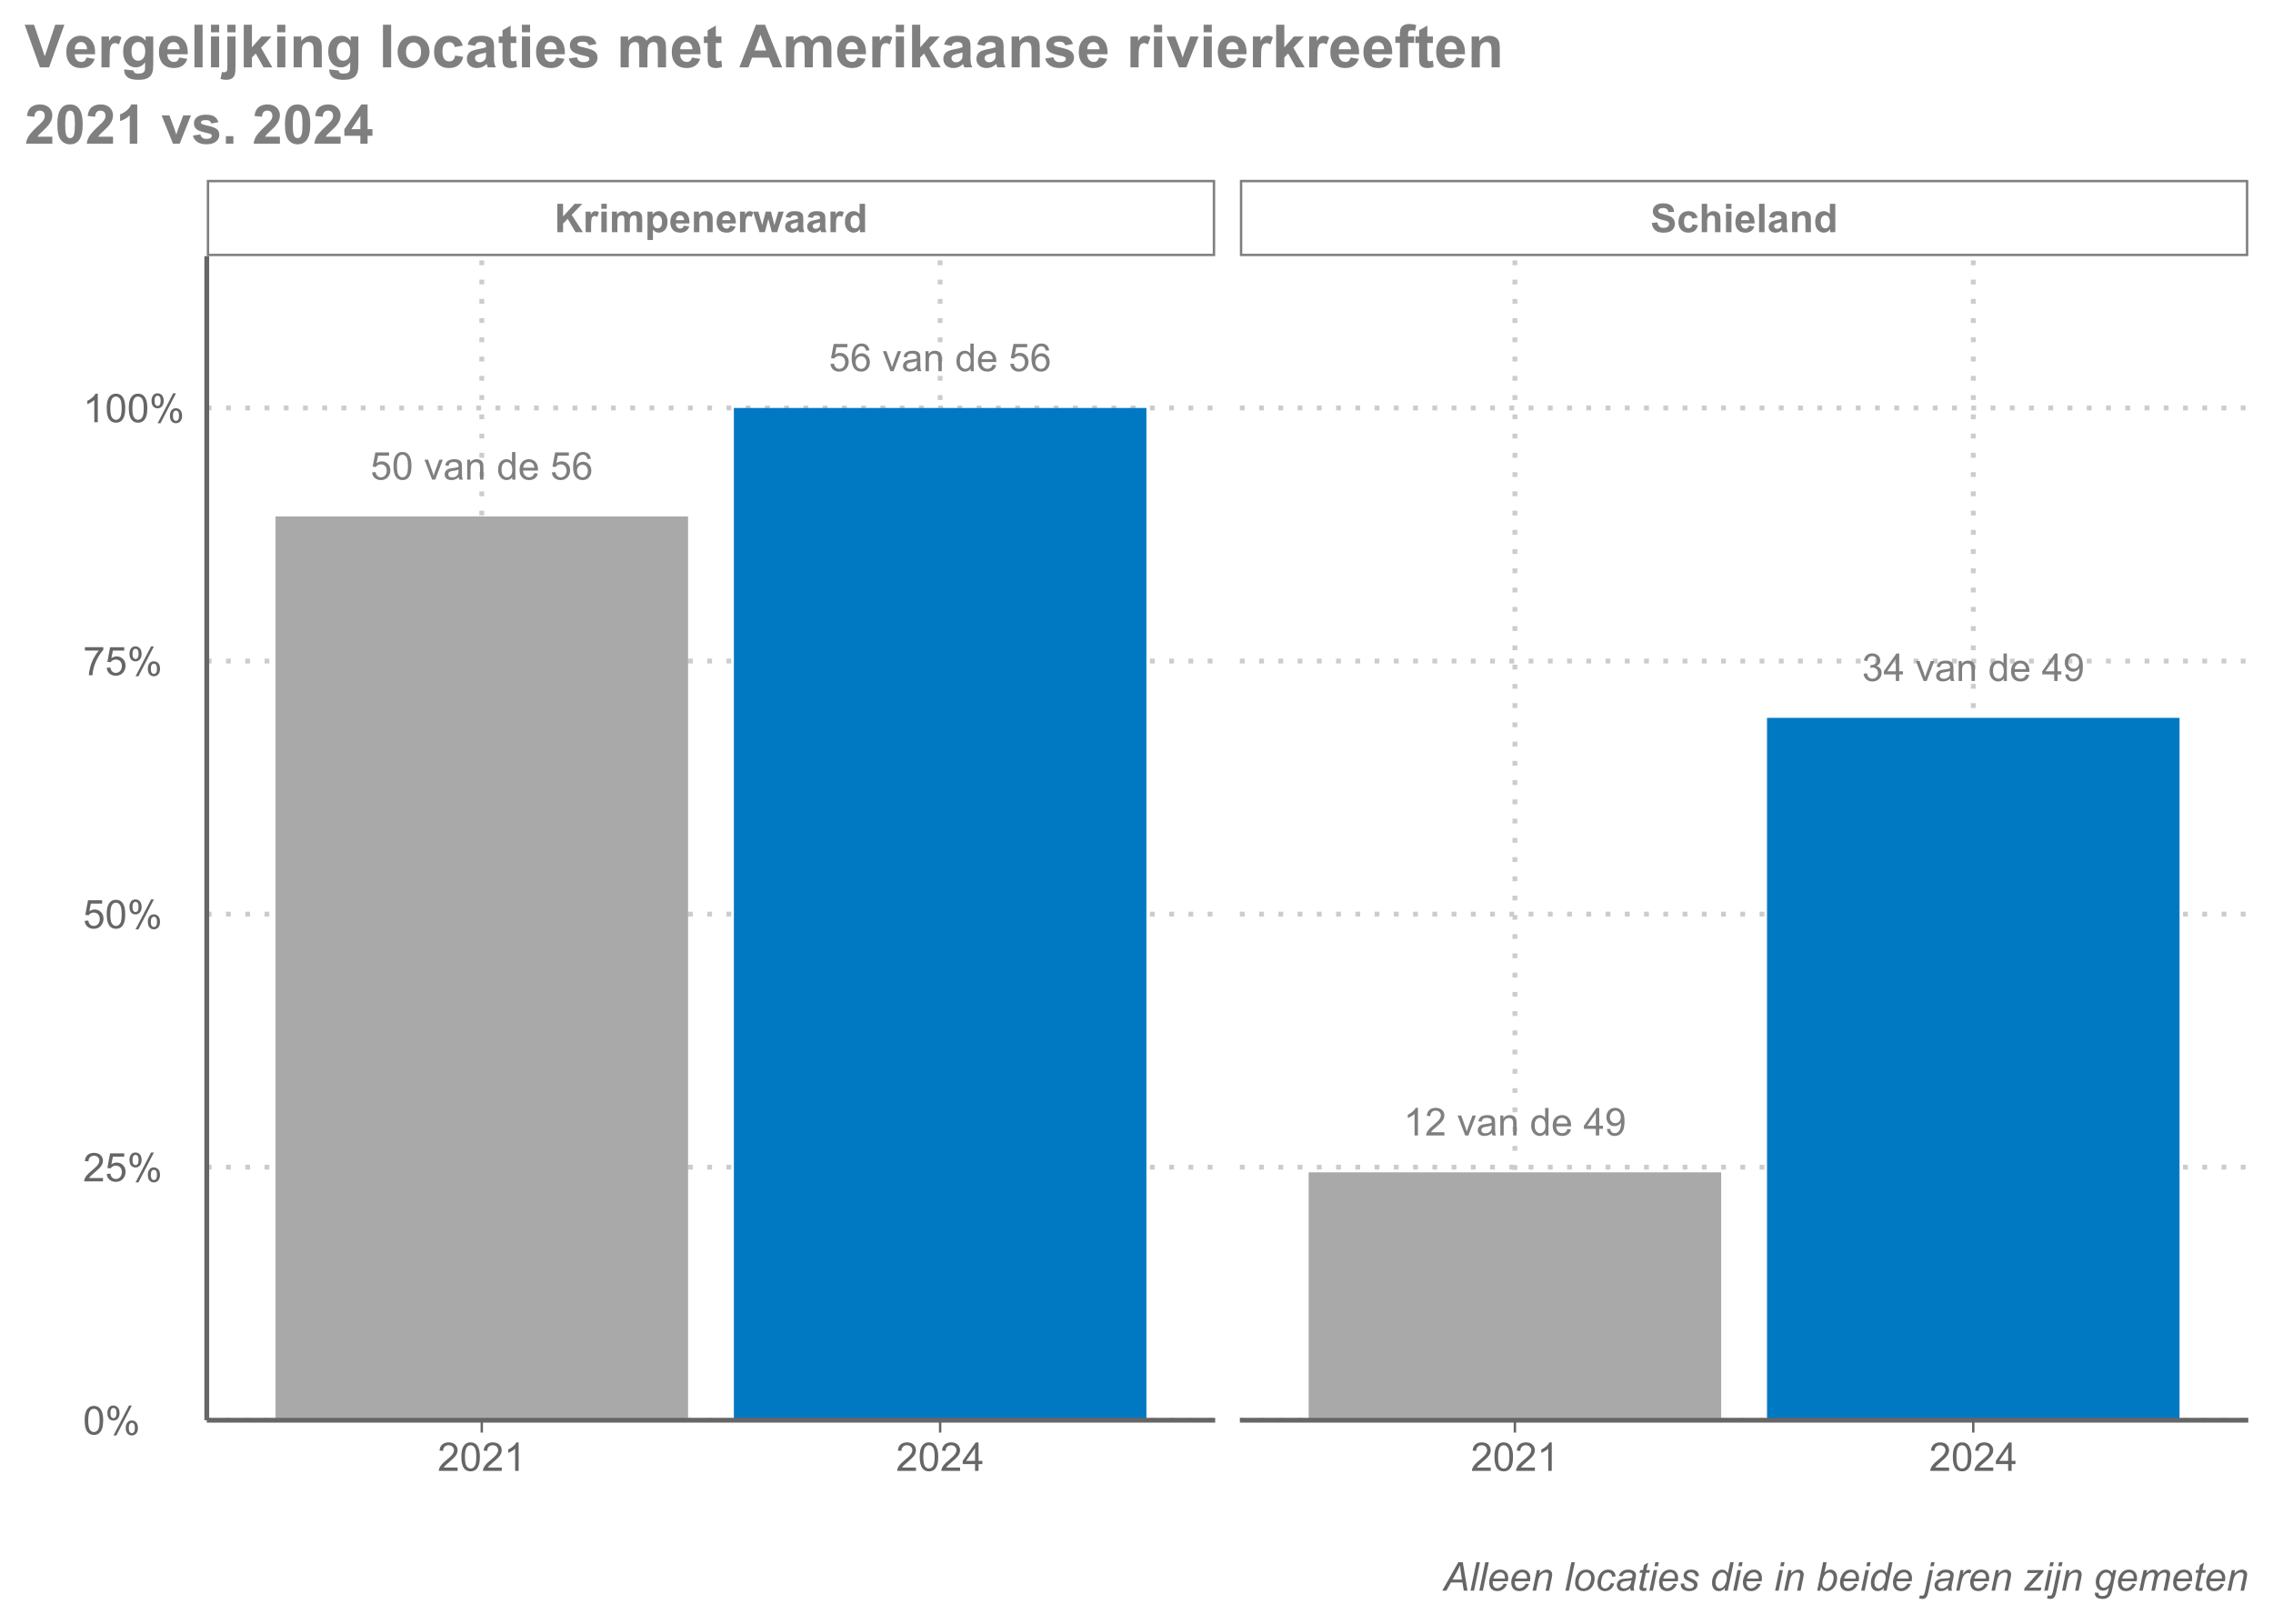 <?xml version="1.0" encoding="UTF-8"?>
<svg xmlns="http://www.w3.org/2000/svg" xmlns:xlink="http://www.w3.org/1999/xlink" width="504pt" height="360pt" viewBox="0 0 504 360" version="1.1">
<defs>
<g>
<symbol overflow="visible" id="glyph0-0">
<path style="stroke:none;" d="M 1.066 0 L 1.066 -5.336 L 5.336 -5.336 L 5.336 0 Z M 1.199 -0.133 L 5.203 -0.133 L 5.203 -5.203 L 1.199 -5.203 Z M 1.199 -0.133 "/>
</symbol>
<symbol overflow="visible" id="glyph0-1">
<path style="stroke:none;" d="M 0.355 -1.602 L 1.141 -1.668 C 1.199 -1.281 1.336 -0.992 1.547 -0.801 C 1.758 -0.605 2.012 -0.508 2.316 -0.512 C 2.676 -0.508 2.984 -0.645 3.234 -0.918 C 3.484 -1.188 3.609 -1.551 3.609 -2.004 C 3.609 -2.434 3.488 -2.77 3.246 -3.016 C 3.004 -3.262 2.688 -3.387 2.305 -3.387 C 2.059 -3.387 1.84 -3.332 1.648 -3.223 C 1.453 -3.113 1.301 -2.969 1.191 -2.797 L 0.488 -2.887 L 1.078 -6.027 L 4.117 -6.027 L 4.117 -5.309 L 1.68 -5.309 L 1.352 -3.668 C 1.715 -3.922 2.098 -4.047 2.504 -4.051 C 3.035 -4.047 3.488 -3.863 3.855 -3.496 C 4.223 -3.125 4.406 -2.648 4.406 -2.07 C 4.406 -1.516 4.242 -1.039 3.922 -0.637 C 3.527 -0.141 2.992 0.105 2.316 0.105 C 1.758 0.105 1.305 -0.047 0.957 -0.359 C 0.602 -0.668 0.402 -1.082 0.355 -1.602 Z M 0.355 -1.602 "/>
</symbol>
<symbol overflow="visible" id="glyph0-2">
<path style="stroke:none;" d="M 0.355 -3.012 C 0.352 -3.734 0.426 -4.316 0.578 -4.758 C 0.723 -5.195 0.941 -5.535 1.238 -5.777 C 1.527 -6.016 1.898 -6.133 2.348 -6.137 C 2.672 -6.133 2.961 -6.066 3.211 -5.938 C 3.457 -5.801 3.66 -5.609 3.82 -5.363 C 3.98 -5.113 4.105 -4.812 4.199 -4.457 C 4.289 -4.098 4.336 -3.617 4.34 -3.012 C 4.336 -2.293 4.262 -1.715 4.117 -1.277 C 3.969 -0.836 3.75 -0.492 3.457 -0.254 C 3.16 -0.012 2.789 0.105 2.348 0.105 C 1.758 0.105 1.293 -0.105 0.957 -0.531 C 0.551 -1.035 0.352 -1.863 0.355 -3.012 Z M 1.125 -3.012 C 1.125 -2.008 1.242 -1.34 1.477 -1.008 C 1.711 -0.676 2 -0.508 2.348 -0.512 C 2.688 -0.508 2.977 -0.676 3.215 -1.012 C 3.445 -1.344 3.562 -2.012 3.566 -3.012 C 3.562 -4.02 3.445 -4.688 3.215 -5.02 C 2.977 -5.348 2.684 -5.512 2.34 -5.516 C 1.988 -5.512 1.715 -5.367 1.512 -5.078 C 1.254 -4.703 1.125 -4.016 1.125 -3.012 Z M 1.125 -3.012 "/>
</symbol>
<symbol overflow="visible" id="glyph0-3">
<path style="stroke:none;" d=""/>
</symbol>
<symbol overflow="visible" id="glyph0-4">
<path style="stroke:none;" d="M 1.793 0 L 0.109 -4.426 L 0.898 -4.426 L 1.852 -1.777 C 1.953 -1.488 2.047 -1.191 2.133 -0.883 C 2.199 -1.113 2.293 -1.395 2.414 -1.727 L 3.398 -4.426 L 4.168 -4.426 L 2.492 0 Z M 1.793 0 "/>
</symbol>
<symbol overflow="visible" id="glyph0-5">
<path style="stroke:none;" d="M 3.449 -0.547 C 3.172 -0.305 2.906 -0.137 2.648 -0.043 C 2.391 0.055 2.113 0.098 1.82 0.102 C 1.332 0.098 0.957 -0.016 0.699 -0.254 C 0.434 -0.488 0.305 -0.793 0.309 -1.168 C 0.305 -1.379 0.355 -1.578 0.457 -1.762 C 0.555 -1.938 0.684 -2.082 0.844 -2.191 C 1 -2.301 1.18 -2.383 1.383 -2.438 C 1.531 -2.477 1.754 -2.512 2.051 -2.551 C 2.656 -2.621 3.102 -2.707 3.387 -2.809 C 3.391 -2.91 3.391 -2.977 3.395 -3.004 C 3.391 -3.309 3.32 -3.523 3.18 -3.652 C 2.984 -3.816 2.699 -3.902 2.324 -3.906 C 1.969 -3.902 1.707 -3.84 1.543 -3.719 C 1.371 -3.594 1.25 -3.375 1.172 -3.062 L 0.438 -3.164 C 0.504 -3.477 0.613 -3.727 0.766 -3.922 C 0.918 -4.113 1.141 -4.266 1.43 -4.371 C 1.719 -4.473 2.051 -4.523 2.434 -4.527 C 2.809 -4.523 3.117 -4.477 3.355 -4.391 C 3.59 -4.297 3.762 -4.188 3.875 -4.055 C 3.984 -3.922 4.062 -3.75 4.109 -3.547 C 4.133 -3.414 4.148 -3.184 4.148 -2.855 L 4.148 -1.855 C 4.148 -1.156 4.164 -0.715 4.195 -0.531 C 4.227 -0.344 4.289 -0.168 4.383 0 L 3.602 0 C 3.52 -0.156 3.469 -0.336 3.449 -0.547 Z M 3.387 -2.223 C 3.113 -2.105 2.703 -2.012 2.164 -1.938 C 1.852 -1.891 1.633 -1.84 1.508 -1.785 C 1.375 -1.727 1.277 -1.645 1.211 -1.543 C 1.141 -1.434 1.105 -1.316 1.109 -1.188 C 1.105 -0.984 1.184 -0.816 1.336 -0.688 C 1.484 -0.551 1.703 -0.484 2 -0.488 C 2.285 -0.484 2.543 -0.547 2.77 -0.676 C 2.992 -0.801 3.16 -0.977 3.27 -1.195 C 3.348 -1.363 3.387 -1.613 3.387 -1.945 Z M 3.387 -2.223 "/>
</symbol>
<symbol overflow="visible" id="glyph0-6">
<path style="stroke:none;" d="M 0.562 0 L 0.562 -4.426 L 1.238 -4.426 L 1.238 -3.797 C 1.559 -4.281 2.031 -4.523 2.648 -4.527 C 2.914 -4.523 3.156 -4.477 3.383 -4.383 C 3.602 -4.285 3.77 -4.156 3.883 -4.004 C 3.992 -3.848 4.07 -3.664 4.117 -3.449 C 4.145 -3.309 4.16 -3.066 4.16 -2.723 L 4.16 0 L 3.41 0 L 3.41 -2.691 C 3.41 -2.996 3.379 -3.227 3.32 -3.379 C 3.262 -3.527 3.16 -3.648 3.012 -3.738 C 2.863 -3.828 2.688 -3.871 2.488 -3.875 C 2.164 -3.871 1.887 -3.77 1.66 -3.57 C 1.426 -3.367 1.312 -2.984 1.312 -2.418 L 1.312 0 Z M 0.562 0 "/>
</symbol>
<symbol overflow="visible" id="glyph0-7">
<path style="stroke:none;" d="M 3.434 0 L 3.434 -0.559 C 3.152 -0.117 2.738 0.098 2.195 0.102 C 1.84 0.098 1.516 0.004 1.223 -0.191 C 0.926 -0.383 0.695 -0.656 0.535 -1.008 C 0.371 -1.355 0.293 -1.754 0.293 -2.207 C 0.293 -2.648 0.363 -3.051 0.512 -3.41 C 0.656 -3.77 0.879 -4.043 1.176 -4.238 C 1.469 -4.426 1.797 -4.523 2.164 -4.527 C 2.426 -4.523 2.664 -4.465 2.875 -4.355 C 3.082 -4.238 3.25 -4.094 3.383 -3.918 L 3.383 -6.109 L 4.129 -6.109 L 4.129 0 Z M 1.062 -2.207 C 1.059 -1.641 1.18 -1.219 1.422 -0.938 C 1.66 -0.656 1.941 -0.516 2.266 -0.516 C 2.59 -0.516 2.867 -0.648 3.102 -0.918 C 3.328 -1.184 3.445 -1.594 3.445 -2.145 C 3.445 -2.75 3.328 -3.195 3.094 -3.48 C 2.859 -3.762 2.57 -3.902 2.234 -3.906 C 1.898 -3.902 1.621 -3.766 1.398 -3.496 C 1.172 -3.223 1.059 -2.793 1.062 -2.207 Z M 1.062 -2.207 "/>
</symbol>
<symbol overflow="visible" id="glyph0-8">
<path style="stroke:none;" d="M 3.594 -1.426 L 4.367 -1.328 C 4.242 -0.871 4.016 -0.52 3.688 -0.273 C 3.352 -0.023 2.93 0.098 2.422 0.102 C 1.77 0.098 1.258 -0.098 0.879 -0.496 C 0.5 -0.895 0.309 -1.453 0.312 -2.176 C 0.309 -2.918 0.5 -3.496 0.887 -3.91 C 1.27 -4.316 1.77 -4.523 2.379 -4.527 C 2.973 -4.523 3.457 -4.32 3.832 -3.922 C 4.207 -3.516 4.395 -2.949 4.395 -2.223 C 4.395 -2.176 4.391 -2.109 4.391 -2.02 L 1.086 -2.02 C 1.109 -1.531 1.25 -1.16 1.5 -0.902 C 1.746 -0.645 2.055 -0.516 2.426 -0.516 C 2.699 -0.516 2.934 -0.586 3.129 -0.73 C 3.324 -0.875 3.477 -1.105 3.594 -1.426 Z M 1.129 -2.637 L 3.602 -2.637 C 3.566 -3.008 3.473 -3.285 3.316 -3.477 C 3.078 -3.762 2.766 -3.906 2.387 -3.91 C 2.039 -3.906 1.75 -3.793 1.52 -3.562 C 1.281 -3.332 1.152 -3.023 1.129 -2.637 Z M 1.129 -2.637 "/>
</symbol>
<symbol overflow="visible" id="glyph0-9">
<path style="stroke:none;" d="M 4.246 -4.613 L 3.5 -4.555 C 3.43 -4.844 3.336 -5.059 3.219 -5.199 C 3.012 -5.41 2.762 -5.52 2.469 -5.52 C 2.227 -5.52 2.02 -5.449 1.84 -5.316 C 1.602 -5.141 1.414 -4.891 1.277 -4.562 C 1.141 -4.23 1.07 -3.762 1.066 -3.152 C 1.246 -3.426 1.465 -3.629 1.73 -3.762 C 1.988 -3.895 2.262 -3.961 2.551 -3.965 C 3.047 -3.961 3.473 -3.777 3.828 -3.41 C 4.176 -3.043 4.352 -2.566 4.355 -1.984 C 4.352 -1.598 4.27 -1.242 4.105 -0.914 C 3.938 -0.586 3.711 -0.332 3.426 -0.156 C 3.133 0.02 2.805 0.105 2.441 0.105 C 1.812 0.105 1.301 -0.121 0.91 -0.582 C 0.512 -1.039 0.316 -1.801 0.32 -2.859 C 0.316 -4.039 0.535 -4.895 0.977 -5.434 C 1.355 -5.898 1.867 -6.133 2.512 -6.137 C 2.992 -6.133 3.387 -6 3.695 -5.73 C 4 -5.461 4.184 -5.086 4.246 -4.613 Z M 1.184 -1.98 C 1.184 -1.723 1.238 -1.473 1.348 -1.238 C 1.457 -0.996 1.609 -0.816 1.809 -0.695 C 2.004 -0.57 2.211 -0.508 2.43 -0.512 C 2.746 -0.508 3.02 -0.637 3.246 -0.895 C 3.473 -1.148 3.586 -1.496 3.59 -1.938 C 3.586 -2.355 3.473 -2.688 3.25 -2.934 C 3.023 -3.176 2.742 -3.297 2.402 -3.301 C 2.059 -3.297 1.77 -3.176 1.535 -2.934 C 1.301 -2.688 1.184 -2.371 1.184 -1.98 Z M 1.184 -1.98 "/>
</symbol>
<symbol overflow="visible" id="glyph0-10">
<path style="stroke:none;" d="M 3.18 0 L 2.43 0 L 2.43 -4.781 C 2.246 -4.609 2.008 -4.434 1.719 -4.262 C 1.422 -4.086 1.16 -3.957 0.93 -3.875 L 0.93 -4.602 C 1.348 -4.797 1.715 -5.035 2.027 -5.316 C 2.34 -5.594 2.562 -5.867 2.695 -6.137 L 3.18 -6.137 Z M 3.18 0 "/>
</symbol>
<symbol overflow="visible" id="glyph0-11">
<path style="stroke:none;" d="M 4.297 -0.723 L 4.297 0 L 0.258 0 C 0.25 -0.18 0.277 -0.352 0.348 -0.52 C 0.445 -0.793 0.609 -1.062 0.84 -1.332 C 1.062 -1.598 1.391 -1.906 1.82 -2.258 C 2.48 -2.797 2.93 -3.23 3.168 -3.551 C 3.398 -3.871 3.516 -4.172 3.52 -4.457 C 3.516 -4.75 3.41 -5 3.199 -5.207 C 2.984 -5.41 2.707 -5.512 2.367 -5.516 C 2.004 -5.512 1.715 -5.402 1.5 -5.188 C 1.281 -4.969 1.172 -4.672 1.172 -4.289 L 0.398 -4.367 C 0.453 -4.938 0.652 -5.379 0.996 -5.684 C 1.34 -5.984 1.801 -6.133 2.383 -6.137 C 2.965 -6.133 3.43 -5.973 3.773 -5.648 C 4.117 -5.32 4.289 -4.914 4.289 -4.438 C 4.289 -4.188 4.238 -3.949 4.137 -3.715 C 4.035 -3.48 3.867 -3.23 3.641 -2.969 C 3.406 -2.707 3.023 -2.348 2.484 -1.895 C 2.031 -1.512 1.742 -1.258 1.617 -1.125 C 1.488 -0.992 1.383 -0.855 1.301 -0.723 Z M 4.297 -0.723 "/>
</symbol>
<symbol overflow="visible" id="glyph0-12">
<path style="stroke:none;" d="M 2.758 0 L 2.758 -1.465 L 0.109 -1.465 L 0.109 -2.152 L 2.898 -6.109 L 3.508 -6.109 L 3.508 -2.152 L 4.336 -2.152 L 4.336 -1.465 L 3.508 -1.465 L 3.508 0 Z M 2.758 -2.152 L 2.758 -4.906 L 0.848 -2.152 Z M 2.758 -2.152 "/>
</symbol>
<symbol overflow="visible" id="glyph0-13">
<path style="stroke:none;" d="M 0.469 -1.414 L 1.188 -1.48 C 1.246 -1.141 1.363 -0.895 1.539 -0.742 C 1.707 -0.586 1.926 -0.508 2.199 -0.512 C 2.426 -0.508 2.629 -0.562 2.805 -0.668 C 2.977 -0.773 3.121 -0.914 3.234 -1.094 C 3.344 -1.27 3.434 -1.508 3.512 -1.809 C 3.582 -2.105 3.621 -2.41 3.625 -2.727 C 3.621 -2.758 3.621 -2.809 3.621 -2.875 C 3.473 -2.633 3.266 -2.438 3.008 -2.293 C 2.742 -2.141 2.461 -2.066 2.164 -2.07 C 1.656 -2.066 1.23 -2.25 0.879 -2.621 C 0.527 -2.984 0.352 -3.469 0.355 -4.07 C 0.352 -4.688 0.535 -5.188 0.902 -5.566 C 1.266 -5.945 1.723 -6.133 2.277 -6.137 C 2.672 -6.133 3.035 -6.027 3.363 -5.812 C 3.691 -5.598 3.941 -5.293 4.113 -4.898 C 4.285 -4.5 4.371 -3.926 4.371 -3.18 C 4.371 -2.395 4.285 -1.773 4.117 -1.312 C 3.945 -0.852 3.691 -0.5 3.359 -0.258 C 3.023 -0.016 2.633 0.105 2.184 0.105 C 1.703 0.105 1.312 -0.027 1.012 -0.293 C 0.707 -0.559 0.527 -0.93 0.469 -1.414 Z M 3.539 -4.109 C 3.539 -4.535 3.422 -4.879 3.195 -5.133 C 2.961 -5.387 2.688 -5.512 2.367 -5.516 C 2.031 -5.512 1.738 -5.375 1.496 -5.105 C 1.246 -4.828 1.125 -4.477 1.125 -4.047 C 1.125 -3.656 1.242 -3.34 1.477 -3.098 C 1.711 -2.852 2 -2.73 2.348 -2.734 C 2.691 -2.73 2.977 -2.852 3.203 -3.098 C 3.426 -3.34 3.539 -3.676 3.539 -4.109 Z M 3.539 -4.109 "/>
</symbol>
<symbol overflow="visible" id="glyph0-14">
<path style="stroke:none;" d="M 0.359 -1.613 L 1.109 -1.715 C 1.191 -1.285 1.34 -0.977 1.547 -0.793 C 1.754 -0.602 2.004 -0.508 2.305 -0.512 C 2.656 -0.508 2.957 -0.633 3.199 -0.879 C 3.441 -1.121 3.562 -1.422 3.562 -1.789 C 3.562 -2.129 3.449 -2.414 3.223 -2.641 C 2.996 -2.863 2.711 -2.977 2.367 -2.977 C 2.227 -2.977 2.051 -2.945 1.84 -2.891 L 1.922 -3.551 C 1.969 -3.543 2.008 -3.539 2.043 -3.543 C 2.359 -3.539 2.648 -3.621 2.906 -3.793 C 3.16 -3.957 3.285 -4.215 3.289 -4.562 C 3.285 -4.836 3.191 -5.062 3.008 -5.246 C 2.82 -5.426 2.582 -5.52 2.289 -5.52 C 1.996 -5.52 1.754 -5.426 1.559 -5.242 C 1.363 -5.059 1.238 -4.785 1.184 -4.418 L 0.434 -4.551 C 0.523 -5.051 0.73 -5.441 1.059 -5.719 C 1.383 -5.996 1.789 -6.133 2.273 -6.137 C 2.605 -6.133 2.91 -6.062 3.191 -5.922 C 3.469 -5.777 3.684 -5.582 3.836 -5.336 C 3.98 -5.086 4.055 -4.824 4.059 -4.547 C 4.055 -4.281 3.984 -4.039 3.844 -3.824 C 3.703 -3.605 3.492 -3.434 3.219 -3.309 C 3.574 -3.223 3.855 -3.051 4.059 -2.789 C 4.258 -2.527 4.359 -2.199 4.359 -1.805 C 4.359 -1.27 4.164 -0.816 3.773 -0.445 C 3.383 -0.078 2.891 0.105 2.301 0.109 C 1.762 0.105 1.316 -0.051 0.965 -0.371 C 0.609 -0.688 0.406 -1.102 0.359 -1.613 Z M 0.359 -1.613 "/>
</symbol>
<symbol overflow="visible" id="glyph1-0">
<path style="stroke:none;" d="M 1.102 0 L 1.102 -5.5 L 5.5 -5.5 L 5.5 0 Z M 1.238 -0.137 L 5.363 -0.137 L 5.363 -5.363 L 1.238 -5.363 Z M 1.238 -0.137 "/>
</symbol>
<symbol overflow="visible" id="glyph1-1">
<path style="stroke:none;" d="M 0.656 0 L 0.656 -6.301 L 1.93 -6.301 L 1.93 -3.504 L 4.5 -6.301 L 6.211 -6.301 L 3.836 -3.848 L 6.34 0 L 4.691 0 L 2.961 -2.957 L 1.93 -1.902 L 1.93 0 Z M 0.656 0 "/>
</symbol>
<symbol overflow="visible" id="glyph1-2">
<path style="stroke:none;" d="M 1.789 0 L 0.578 0 L 0.578 -4.562 L 1.703 -4.562 L 1.703 -3.914 C 1.891 -4.219 2.062 -4.418 2.219 -4.52 C 2.371 -4.613 2.547 -4.664 2.742 -4.668 C 3.016 -4.664 3.277 -4.586 3.535 -4.438 L 3.164 -3.387 C 2.961 -3.516 2.77 -3.578 2.594 -3.582 C 2.426 -3.578 2.281 -3.531 2.164 -3.441 C 2.043 -3.348 1.953 -3.18 1.887 -2.938 C 1.82 -2.691 1.785 -2.184 1.789 -1.41 Z M 1.789 0 "/>
</symbol>
<symbol overflow="visible" id="glyph1-3">
<path style="stroke:none;" d="M 0.633 -5.184 L 0.633 -6.301 L 1.84 -6.301 L 1.84 -5.184 Z M 0.633 0 L 0.633 -4.562 L 1.84 -4.562 L 1.84 0 Z M 0.633 0 "/>
</symbol>
<symbol overflow="visible" id="glyph1-4">
<path style="stroke:none;" d="M 0.543 -4.562 L 1.656 -4.562 L 1.656 -3.941 C 2.051 -4.422 2.523 -4.664 3.078 -4.668 C 3.367 -4.664 3.621 -4.602 3.836 -4.484 C 4.051 -4.359 4.227 -4.18 4.367 -3.941 C 4.562 -4.18 4.781 -4.359 5.016 -4.484 C 5.246 -4.602 5.492 -4.664 5.758 -4.668 C 6.09 -4.664 6.375 -4.594 6.609 -4.461 C 6.84 -4.32 7.012 -4.121 7.129 -3.863 C 7.211 -3.664 7.254 -3.352 7.254 -2.918 L 7.254 0 L 6.047 0 L 6.047 -2.609 C 6.047 -3.059 6.004 -3.352 5.922 -3.484 C 5.809 -3.652 5.637 -3.738 5.406 -3.742 C 5.234 -3.738 5.074 -3.688 4.926 -3.586 C 4.773 -3.484 4.668 -3.332 4.605 -3.133 C 4.539 -2.934 4.504 -2.621 4.508 -2.191 L 4.508 0 L 3.301 0 L 3.301 -2.5 C 3.297 -2.941 3.277 -3.227 3.234 -3.359 C 3.191 -3.484 3.125 -3.582 3.035 -3.648 C 2.945 -3.707 2.82 -3.738 2.668 -3.742 C 2.48 -3.738 2.312 -3.688 2.164 -3.59 C 2.012 -3.488 1.906 -3.344 1.844 -3.156 C 1.777 -2.965 1.746 -2.652 1.75 -2.219 L 1.75 0 L 0.543 0 Z M 0.543 -4.562 "/>
</symbol>
<symbol overflow="visible" id="glyph1-5">
<path style="stroke:none;" d="M 0.598 -4.562 L 1.723 -4.562 L 1.723 -3.895 C 1.867 -4.121 2.062 -4.309 2.316 -4.453 C 2.562 -4.594 2.84 -4.664 3.145 -4.668 C 3.672 -4.664 4.121 -4.457 4.492 -4.043 C 4.859 -3.629 5.043 -3.051 5.047 -2.309 C 5.043 -1.543 4.859 -0.949 4.488 -0.531 C 4.117 -0.109 3.664 0.098 3.137 0.102 C 2.879 0.098 2.652 0.051 2.449 -0.047 C 2.246 -0.148 2.031 -0.32 1.805 -0.562 L 1.805 1.734 L 0.598 1.734 Z M 1.793 -2.359 C 1.793 -1.844 1.895 -1.465 2.098 -1.223 C 2.301 -0.977 2.547 -0.855 2.84 -0.855 C 3.117 -0.855 3.352 -0.965 3.539 -1.191 C 3.727 -1.414 3.82 -1.785 3.82 -2.297 C 3.82 -2.773 3.723 -3.129 3.531 -3.363 C 3.34 -3.594 3.102 -3.707 2.82 -3.711 C 2.52 -3.707 2.273 -3.594 2.082 -3.371 C 1.887 -3.141 1.793 -2.805 1.793 -2.359 Z M 1.793 -2.359 "/>
</symbol>
<symbol overflow="visible" id="glyph1-6">
<path style="stroke:none;" d="M 3.273 -1.453 L 4.477 -1.25 C 4.32 -0.805 4.074 -0.469 3.746 -0.242 C 3.41 -0.012 2.992 0.098 2.492 0.102 C 1.695 0.098 1.109 -0.156 0.73 -0.676 C 0.43 -1.086 0.281 -1.609 0.281 -2.246 C 0.281 -3 0.477 -3.594 0.871 -4.023 C 1.266 -4.449 1.766 -4.664 2.371 -4.668 C 3.047 -4.664 3.582 -4.438 3.977 -3.992 C 4.367 -3.539 4.555 -2.855 4.543 -1.934 L 1.516 -1.934 C 1.523 -1.574 1.621 -1.293 1.809 -1.098 C 1.992 -0.895 2.223 -0.797 2.504 -0.801 C 2.691 -0.797 2.852 -0.848 2.98 -0.953 C 3.109 -1.055 3.207 -1.223 3.273 -1.453 Z M 3.344 -2.672 C 3.332 -3.02 3.242 -3.285 3.074 -3.469 C 2.898 -3.648 2.688 -3.738 2.445 -3.742 C 2.18 -3.738 1.965 -3.641 1.793 -3.453 C 1.621 -3.258 1.535 -3 1.539 -2.672 Z M 3.344 -2.672 "/>
</symbol>
<symbol overflow="visible" id="glyph1-7">
<path style="stroke:none;" d="M 4.781 0 L 3.574 0 L 3.574 -2.328 C 3.574 -2.816 3.547 -3.137 3.496 -3.285 C 3.445 -3.43 3.363 -3.543 3.246 -3.621 C 3.129 -3.699 2.988 -3.738 2.828 -3.742 C 2.617 -3.738 2.43 -3.68 2.266 -3.57 C 2.098 -3.453 1.984 -3.301 1.922 -3.113 C 1.859 -2.922 1.828 -2.574 1.832 -2.066 L 1.832 0 L 0.625 0 L 0.625 -4.562 L 1.746 -4.562 L 1.746 -3.895 C 2.145 -4.406 2.645 -4.664 3.25 -4.668 C 3.512 -4.664 3.754 -4.617 3.977 -4.523 C 4.195 -4.426 4.363 -4.301 4.477 -4.156 C 4.59 -4.004 4.668 -3.836 4.715 -3.648 C 4.758 -3.457 4.781 -3.188 4.781 -2.836 Z M 4.781 0 "/>
</symbol>
<symbol overflow="visible" id="glyph1-8">
<path style="stroke:none;" d="M 1.484 0 L 0.039 -4.562 L 1.211 -4.562 L 2.066 -1.574 L 2.852 -4.562 L 4.016 -4.562 L 4.777 -1.574 L 5.652 -4.562 L 6.84 -4.562 L 5.375 0 L 4.215 0 L 3.43 -2.934 L 2.656 0 Z M 1.484 0 "/>
</symbol>
<symbol overflow="visible" id="glyph1-9">
<path style="stroke:none;" d="M 1.535 -3.172 L 0.438 -3.367 C 0.559 -3.809 0.77 -4.137 1.074 -4.348 C 1.371 -4.559 1.82 -4.664 2.414 -4.668 C 2.953 -4.664 3.352 -4.602 3.617 -4.477 C 3.875 -4.348 4.062 -4.184 4.172 -3.988 C 4.281 -3.789 4.336 -3.43 4.336 -2.91 L 4.324 -1.5 C 4.324 -1.098 4.34 -0.801 4.379 -0.613 C 4.414 -0.422 4.488 -0.219 4.598 0 L 3.402 0 C 3.367 -0.078 3.328 -0.195 3.289 -0.355 C 3.266 -0.426 3.254 -0.473 3.246 -0.5 C 3.035 -0.297 2.812 -0.148 2.582 -0.047 C 2.344 0.051 2.094 0.098 1.832 0.102 C 1.359 0.098 0.988 -0.023 0.719 -0.277 C 0.445 -0.527 0.309 -0.852 0.312 -1.246 C 0.309 -1.5 0.371 -1.73 0.496 -1.934 C 0.617 -2.137 0.789 -2.289 1.016 -2.398 C 1.234 -2.504 1.555 -2.598 1.977 -2.68 C 2.539 -2.781 2.93 -2.883 3.148 -2.977 L 3.148 -3.098 C 3.145 -3.328 3.09 -3.492 2.977 -3.594 C 2.859 -3.688 2.641 -3.738 2.328 -3.742 C 2.109 -3.738 1.941 -3.695 1.824 -3.613 C 1.699 -3.527 1.605 -3.379 1.535 -3.172 Z M 3.148 -2.191 C 2.992 -2.137 2.75 -2.074 2.414 -2.004 C 2.078 -1.934 1.859 -1.863 1.758 -1.797 C 1.598 -1.684 1.516 -1.543 1.52 -1.371 C 1.516 -1.199 1.578 -1.051 1.707 -0.93 C 1.832 -0.805 1.996 -0.742 2.191 -0.746 C 2.41 -0.742 2.617 -0.816 2.816 -0.961 C 2.961 -1.07 3.055 -1.203 3.102 -1.363 C 3.129 -1.461 3.145 -1.656 3.148 -1.949 Z M 3.148 -2.191 "/>
</symbol>
<symbol overflow="visible" id="glyph1-10">
<path style="stroke:none;" d="M 4.816 0 L 3.695 0 L 3.695 -0.672 C 3.508 -0.41 3.289 -0.215 3.035 -0.09 C 2.781 0.039 2.523 0.098 2.27 0.102 C 1.742 0.098 1.293 -0.109 0.922 -0.531 C 0.543 -0.949 0.355 -1.539 0.359 -2.297 C 0.355 -3.07 0.539 -3.656 0.906 -4.062 C 1.27 -4.461 1.73 -4.664 2.285 -4.668 C 2.793 -4.664 3.234 -4.453 3.609 -4.031 L 3.609 -6.301 L 4.816 -6.301 Z M 1.594 -2.379 C 1.594 -1.891 1.66 -1.539 1.797 -1.324 C 1.988 -1.008 2.262 -0.848 2.613 -0.852 C 2.891 -0.848 3.125 -0.965 3.32 -1.203 C 3.512 -1.438 3.609 -1.793 3.613 -2.266 C 3.609 -2.785 3.516 -3.16 3.328 -3.395 C 3.141 -3.621 2.898 -3.738 2.605 -3.742 C 2.316 -3.738 2.074 -3.625 1.883 -3.398 C 1.688 -3.172 1.594 -2.832 1.594 -2.379 Z M 1.594 -2.379 "/>
</symbol>
<symbol overflow="visible" id="glyph1-11">
<path style="stroke:none;" d="M 0.316 -2.051 L 1.555 -2.172 C 1.625 -1.754 1.777 -1.449 2.008 -1.254 C 2.234 -1.059 2.543 -0.961 2.93 -0.961 C 3.34 -0.961 3.648 -1.047 3.855 -1.223 C 4.062 -1.395 4.164 -1.598 4.168 -1.832 C 4.164 -1.977 4.121 -2.102 4.035 -2.211 C 3.945 -2.312 3.793 -2.406 3.578 -2.484 C 3.426 -2.535 3.086 -2.625 2.562 -2.758 C 1.875 -2.926 1.398 -3.133 1.125 -3.383 C 0.738 -3.727 0.543 -4.148 0.547 -4.648 C 0.543 -4.965 0.633 -5.266 0.816 -5.547 C 0.996 -5.824 1.258 -6.039 1.602 -6.188 C 1.941 -6.332 2.355 -6.402 2.844 -6.406 C 3.633 -6.402 4.23 -6.23 4.629 -5.887 C 5.027 -5.539 5.234 -5.078 5.258 -4.5 L 3.988 -4.441 C 3.93 -4.766 3.812 -4.996 3.637 -5.141 C 3.453 -5.281 3.184 -5.355 2.832 -5.355 C 2.457 -5.355 2.168 -5.277 1.965 -5.125 C 1.824 -5.027 1.758 -4.898 1.762 -4.734 C 1.758 -4.586 1.82 -4.457 1.949 -4.352 C 2.109 -4.215 2.5 -4.074 3.117 -3.93 C 3.734 -3.781 4.191 -3.629 4.492 -3.477 C 4.785 -3.32 5.016 -3.109 5.188 -2.84 C 5.352 -2.566 5.438 -2.23 5.441 -1.836 C 5.438 -1.469 5.336 -1.133 5.141 -0.82 C 4.938 -0.504 4.656 -0.27 4.289 -0.117 C 3.922 0.035 3.465 0.109 2.918 0.113 C 2.121 0.109 1.508 -0.07 1.082 -0.438 C 0.652 -0.805 0.398 -1.344 0.316 -2.051 Z M 0.316 -2.051 "/>
</symbol>
<symbol overflow="visible" id="glyph1-12">
<path style="stroke:none;" d="M 4.609 -3.215 L 3.422 -3 C 3.379 -3.234 3.285 -3.41 3.145 -3.535 C 3 -3.652 2.816 -3.715 2.594 -3.719 C 2.293 -3.715 2.055 -3.609 1.875 -3.406 C 1.695 -3.195 1.605 -2.848 1.605 -2.363 C 1.605 -1.816 1.695 -1.434 1.879 -1.215 C 2.059 -0.988 2.305 -0.879 2.613 -0.883 C 2.84 -0.879 3.027 -0.945 3.176 -1.078 C 3.32 -1.207 3.422 -1.43 3.484 -1.75 L 4.672 -1.547 C 4.543 -1 4.309 -0.586 3.961 -0.312 C 3.609 -0.035 3.141 0.098 2.555 0.102 C 1.887 0.098 1.355 -0.109 0.961 -0.527 C 0.562 -0.949 0.363 -1.531 0.367 -2.277 C 0.363 -3.027 0.562 -3.613 0.961 -4.035 C 1.359 -4.453 1.898 -4.664 2.578 -4.668 C 3.133 -4.664 3.574 -4.543 3.902 -4.309 C 4.23 -4.066 4.465 -3.703 4.609 -3.215 Z M 4.609 -3.215 "/>
</symbol>
<symbol overflow="visible" id="glyph1-13">
<path style="stroke:none;" d="M 1.836 -6.301 L 1.836 -3.984 C 2.219 -4.438 2.684 -4.664 3.23 -4.668 C 3.504 -4.664 3.758 -4.613 3.984 -4.512 C 4.207 -4.406 4.375 -4.273 4.488 -4.113 C 4.598 -3.953 4.672 -3.773 4.719 -3.582 C 4.758 -3.387 4.781 -3.086 4.781 -2.676 L 4.781 0 L 3.574 0 L 3.574 -2.41 C 3.574 -2.887 3.551 -3.191 3.504 -3.32 C 3.457 -3.449 3.375 -3.551 3.262 -3.629 C 3.145 -3.699 3 -3.738 2.828 -3.742 C 2.625 -3.738 2.445 -3.688 2.289 -3.594 C 2.129 -3.492 2.016 -3.348 1.945 -3.156 C 1.871 -2.957 1.832 -2.668 1.836 -2.285 L 1.836 0 L 0.629 0 L 0.629 -6.301 Z M 1.836 -6.301 "/>
</symbol>
<symbol overflow="visible" id="glyph1-14">
<path style="stroke:none;" d="M 0.633 0 L 0.633 -6.301 L 1.84 -6.301 L 1.84 0 Z M 0.633 0 "/>
</symbol>
<symbol overflow="visible" id="glyph2-0">
<path style="stroke:none;" d="M 1.102 0 L 1.102 -5.5 L 5.5 -5.5 L 5.5 0 Z M 1.238 -0.137 L 5.363 -0.137 L 5.363 -5.363 L 1.238 -5.363 Z M 1.238 -0.137 "/>
</symbol>
<symbol overflow="visible" id="glyph2-1">
<path style="stroke:none;" d="M 4.43 -0.742 L 4.43 0 L 0.266 0 C 0.258 -0.188 0.289 -0.367 0.355 -0.539 C 0.461 -0.82 0.629 -1.098 0.863 -1.375 C 1.094 -1.648 1.434 -1.965 1.879 -2.328 C 2.562 -2.887 3.023 -3.332 3.266 -3.664 C 3.5 -3.988 3.621 -4.301 3.625 -4.594 C 3.621 -4.898 3.512 -5.156 3.297 -5.367 C 3.074 -5.578 2.789 -5.684 2.441 -5.684 C 2.066 -5.684 1.77 -5.57 1.547 -5.348 C 1.32 -5.125 1.207 -4.816 1.207 -4.422 L 0.414 -4.504 C 0.465 -5.094 0.668 -5.543 1.027 -5.855 C 1.379 -6.164 1.855 -6.32 2.457 -6.324 C 3.059 -6.32 3.539 -6.152 3.891 -5.82 C 4.242 -5.484 4.418 -5.07 4.422 -4.578 C 4.418 -4.32 4.367 -4.074 4.266 -3.832 C 4.164 -3.59 3.992 -3.332 3.754 -3.062 C 3.512 -2.793 3.113 -2.426 2.562 -1.957 C 2.094 -1.566 1.797 -1.301 1.664 -1.16 C 1.531 -1.02 1.422 -0.879 1.34 -0.742 Z M 4.43 -0.742 "/>
</symbol>
<symbol overflow="visible" id="glyph2-2">
<path style="stroke:none;" d="M 0.367 -3.105 C 0.363 -3.848 0.438 -4.445 0.594 -4.902 C 0.742 -5.355 0.973 -5.707 1.277 -5.953 C 1.578 -6.199 1.957 -6.32 2.418 -6.324 C 2.754 -6.32 3.051 -6.254 3.309 -6.121 C 3.562 -5.984 3.773 -5.789 3.938 -5.531 C 4.102 -5.273 4.23 -4.961 4.328 -4.594 C 4.422 -4.227 4.469 -3.73 4.473 -3.105 C 4.469 -2.367 4.395 -1.77 4.242 -1.316 C 4.09 -0.859 3.863 -0.508 3.562 -0.262 C 3.258 -0.016 2.875 0.105 2.418 0.109 C 1.809 0.105 1.332 -0.109 0.988 -0.547 C 0.57 -1.066 0.363 -1.922 0.367 -3.105 Z M 1.16 -3.105 C 1.16 -2.07 1.281 -1.379 1.523 -1.039 C 1.766 -0.695 2.062 -0.527 2.418 -0.527 C 2.773 -0.527 3.074 -0.699 3.316 -1.043 C 3.559 -1.387 3.68 -2.074 3.68 -3.105 C 3.68 -4.145 3.559 -4.832 3.316 -5.172 C 3.074 -5.512 2.77 -5.684 2.41 -5.684 C 2.051 -5.684 1.77 -5.531 1.559 -5.234 C 1.293 -4.844 1.16 -4.137 1.16 -3.105 Z M 1.16 -3.105 "/>
</symbol>
<symbol overflow="visible" id="glyph2-3">
<path style="stroke:none;" d="M 3.277 0 L 2.504 0 L 2.504 -4.93 C 2.316 -4.75 2.074 -4.574 1.773 -4.395 C 1.469 -4.215 1.195 -4.082 0.957 -3.996 L 0.957 -4.742 C 1.387 -4.941 1.766 -5.188 2.09 -5.48 C 2.414 -5.77 2.645 -6.051 2.781 -6.324 L 3.277 -6.324 Z M 3.277 0 "/>
</symbol>
<symbol overflow="visible" id="glyph2-4">
<path style="stroke:none;" d="M 2.844 0 L 2.844 -1.508 L 0.113 -1.508 L 0.113 -2.219 L 2.988 -6.301 L 3.617 -6.301 L 3.617 -2.219 L 4.469 -2.219 L 4.469 -1.508 L 3.617 -1.508 L 3.617 0 Z M 2.844 -2.219 L 2.844 -5.059 L 0.871 -2.219 Z M 2.844 -2.219 "/>
</symbol>
<symbol overflow="visible" id="glyph2-5">
<path style="stroke:none;" d="M 0.512 -4.785 C 0.508 -5.234 0.621 -5.617 0.852 -5.934 C 1.074 -6.246 1.402 -6.402 1.836 -6.406 C 2.227 -6.402 2.555 -6.262 2.816 -5.98 C 3.074 -5.695 3.203 -5.281 3.207 -4.738 C 3.203 -4.203 3.074 -3.793 2.812 -3.508 C 2.547 -3.219 2.223 -3.074 1.844 -3.078 C 1.461 -3.074 1.145 -3.215 0.891 -3.5 C 0.637 -3.781 0.508 -4.211 0.512 -4.785 Z M 1.855 -5.875 C 1.664 -5.871 1.504 -5.789 1.379 -5.625 C 1.246 -5.457 1.184 -5.152 1.188 -4.711 C 1.184 -4.305 1.246 -4.02 1.379 -3.855 C 1.504 -3.691 1.664 -3.609 1.855 -3.609 C 2.047 -3.609 2.207 -3.691 2.34 -3.859 C 2.465 -4.023 2.531 -4.328 2.531 -4.77 C 2.531 -5.176 2.465 -5.461 2.336 -5.625 C 2.207 -5.789 2.047 -5.871 1.855 -5.875 Z M 1.859 0.23 L 5.305 -6.406 L 5.934 -6.406 L 2.5 0.23 Z M 4.586 -1.477 C 4.582 -1.93 4.695 -2.312 4.926 -2.625 C 5.148 -2.938 5.477 -3.094 5.914 -3.098 C 6.305 -3.094 6.633 -2.953 6.895 -2.672 C 7.152 -2.391 7.281 -1.977 7.285 -1.43 C 7.281 -0.898 7.152 -0.488 6.891 -0.199 C 6.625 0.086 6.301 0.227 5.918 0.23 C 5.535 0.227 5.215 0.09 4.965 -0.195 C 4.707 -0.477 4.582 -0.906 4.586 -1.477 Z M 5.934 -2.566 C 5.734 -2.566 5.574 -2.48 5.449 -2.316 C 5.32 -2.145 5.254 -1.84 5.258 -1.402 C 5.254 -0.996 5.32 -0.715 5.449 -0.551 C 5.578 -0.383 5.738 -0.297 5.93 -0.301 C 6.125 -0.297 6.285 -0.383 6.418 -0.551 C 6.543 -0.715 6.609 -1.016 6.609 -1.461 C 6.609 -1.863 6.543 -2.148 6.414 -2.316 C 6.285 -2.48 6.125 -2.566 5.934 -2.566 Z M 5.934 -2.566 "/>
</symbol>
<symbol overflow="visible" id="glyph2-6">
<path style="stroke:none;" d="M 0.367 -1.648 L 1.176 -1.719 C 1.234 -1.32 1.375 -1.023 1.594 -0.824 C 1.812 -0.625 2.078 -0.527 2.391 -0.527 C 2.762 -0.527 3.074 -0.668 3.336 -0.949 C 3.59 -1.23 3.719 -1.602 3.723 -2.066 C 3.719 -2.504 3.594 -2.852 3.348 -3.109 C 3.098 -3.363 2.773 -3.492 2.375 -3.492 C 2.125 -3.492 1.902 -3.434 1.703 -3.32 C 1.5 -3.207 1.344 -3.062 1.23 -2.883 L 0.504 -2.977 L 1.113 -6.215 L 4.246 -6.215 L 4.246 -5.473 L 1.73 -5.473 L 1.391 -3.781 C 1.766 -4.039 2.164 -4.172 2.582 -4.176 C 3.129 -4.172 3.594 -3.98 3.973 -3.605 C 4.352 -3.223 4.539 -2.734 4.543 -2.137 C 4.539 -1.562 4.375 -1.07 4.043 -0.656 C 3.637 -0.148 3.086 0.105 2.391 0.109 C 1.816 0.105 1.348 -0.051 0.984 -0.371 C 0.621 -0.691 0.414 -1.117 0.367 -1.648 Z M 0.367 -1.648 "/>
</symbol>
<symbol overflow="visible" id="glyph2-7">
<path style="stroke:none;" d="M 0.418 -5.473 L 0.418 -6.219 L 4.496 -6.219 L 4.496 -5.617 C 4.09 -5.188 3.691 -4.621 3.301 -3.914 C 2.902 -3.203 2.602 -2.473 2.391 -1.73 C 2.234 -1.199 2.133 -0.625 2.094 0 L 1.297 0 C 1.305 -0.492 1.402 -1.09 1.59 -1.793 C 1.773 -2.496 2.043 -3.172 2.391 -3.824 C 2.738 -4.477 3.109 -5.027 3.504 -5.473 Z M 0.418 -5.473 "/>
</symbol>
<symbol overflow="visible" id="glyph3-0">
<path style="stroke:none;" d="M 1.512 0 L 1.512 -7.562 L 7.562 -7.562 L 7.562 0 Z M 1.703 -0.188 L 7.375 -0.188 L 7.375 -7.375 L 1.703 -7.375 Z M 1.703 -0.188 "/>
</symbol>
<symbol overflow="visible" id="glyph3-1">
<path style="stroke:none;" d="M 6.121 -1.543 L 6.121 0 L 0.301 0 C 0.359 -0.582 0.551 -1.133 0.867 -1.656 C 1.18 -2.176 1.801 -2.867 2.734 -3.734 C 3.48 -4.43 3.941 -4.902 4.113 -5.152 C 4.34 -5.488 4.453 -5.828 4.453 -6.168 C 4.453 -6.535 4.352 -6.82 4.156 -7.02 C 3.953 -7.219 3.68 -7.316 3.332 -7.32 C 2.984 -7.316 2.707 -7.215 2.504 -7.008 C 2.297 -6.797 2.18 -6.449 2.152 -5.969 L 0.496 -6.133 C 0.594 -7.043 0.902 -7.699 1.422 -8.098 C 1.941 -8.496 2.594 -8.695 3.375 -8.695 C 4.227 -8.695 4.895 -8.465 5.387 -8.004 C 5.871 -7.543 6.117 -6.969 6.121 -6.285 C 6.117 -5.895 6.047 -5.523 5.91 -5.172 C 5.77 -4.816 5.547 -4.449 5.246 -4.066 C 5.043 -3.809 4.684 -3.438 4.16 -2.957 C 3.637 -2.477 3.305 -2.156 3.164 -2 C 3.023 -1.84 2.91 -1.688 2.824 -1.543 Z M 6.121 -1.543 "/>
</symbol>
<symbol overflow="visible" id="glyph3-2">
<path style="stroke:none;" d="M 3.32 -8.695 C 4.156 -8.695 4.812 -8.395 5.289 -7.801 C 5.848 -7.086 6.129 -5.91 6.133 -4.273 C 6.129 -2.629 5.844 -1.453 5.281 -0.738 C 4.809 -0.148 4.156 0.145 3.32 0.148 C 2.473 0.145 1.793 -0.176 1.281 -0.824 C 0.762 -1.469 0.504 -2.625 0.508 -4.289 C 0.504 -5.918 0.789 -7.09 1.359 -7.812 C 1.828 -8.398 2.48 -8.695 3.32 -8.695 Z M 3.32 -7.32 C 3.117 -7.316 2.938 -7.254 2.781 -7.129 C 2.621 -7 2.5 -6.77 2.418 -6.441 C 2.301 -6.008 2.242 -5.285 2.246 -4.273 C 2.242 -3.25 2.293 -2.551 2.398 -2.176 C 2.496 -1.793 2.625 -1.543 2.785 -1.418 C 2.938 -1.293 3.117 -1.23 3.32 -1.23 C 3.52 -1.23 3.699 -1.293 3.855 -1.422 C 4.012 -1.547 4.133 -1.777 4.223 -2.109 C 4.336 -2.531 4.395 -3.25 4.395 -4.273 C 4.395 -5.285 4.344 -5.984 4.242 -6.367 C 4.141 -6.746 4.012 -7 3.855 -7.129 C 3.699 -7.254 3.52 -7.316 3.32 -7.32 Z M 3.32 -7.32 "/>
</symbol>
<symbol overflow="visible" id="glyph3-3">
<path style="stroke:none;" d="M 4.762 0 L 3.102 0 L 3.102 -6.258 C 2.492 -5.688 1.777 -5.266 0.957 -5 L 0.957 -6.504 C 1.387 -6.645 1.859 -6.914 2.367 -7.312 C 2.875 -7.707 3.223 -8.168 3.414 -8.695 L 4.762 -8.695 Z M 4.762 0 "/>
</symbol>
<symbol overflow="visible" id="glyph3-4">
<path style="stroke:none;" d=""/>
</symbol>
<symbol overflow="visible" id="glyph3-5">
<path style="stroke:none;" d="M 2.594 0 L 0.066 -6.273 L 1.809 -6.273 L 2.988 -3.074 L 3.332 -2.004 C 3.422 -2.273 3.48 -2.449 3.504 -2.539 C 3.559 -2.711 3.617 -2.891 3.68 -3.074 L 4.875 -6.273 L 6.582 -6.273 L 4.09 0 Z M 2.594 0 "/>
</symbol>
<symbol overflow="visible" id="glyph3-6">
<path style="stroke:none;" d="M 0.285 -1.789 L 1.949 -2.043 C 2.016 -1.719 2.16 -1.473 2.379 -1.309 C 2.598 -1.137 2.898 -1.055 3.289 -1.059 C 3.715 -1.055 4.039 -1.133 4.262 -1.293 C 4.402 -1.402 4.477 -1.551 4.477 -1.738 C 4.477 -1.859 4.438 -1.965 4.359 -2.051 C 4.273 -2.129 4.086 -2.199 3.805 -2.27 C 2.461 -2.559 1.613 -2.828 1.258 -3.078 C 0.762 -3.414 0.516 -3.887 0.516 -4.492 C 0.516 -5.031 0.727 -5.488 1.156 -5.859 C 1.582 -6.23 2.25 -6.414 3.156 -6.418 C 4.012 -6.414 4.648 -6.273 5.066 -5.996 C 5.484 -5.715 5.773 -5.305 5.934 -4.758 L 4.367 -4.465 C 4.297 -4.707 4.172 -4.895 3.984 -5.027 C 3.797 -5.156 3.527 -5.219 3.184 -5.223 C 2.742 -5.219 2.43 -5.16 2.246 -5.039 C 2.113 -4.953 2.051 -4.84 2.055 -4.703 C 2.051 -4.582 2.105 -4.48 2.223 -4.402 C 2.367 -4.285 2.883 -4.129 3.77 -3.934 C 4.652 -3.73 5.273 -3.484 5.625 -3.195 C 5.969 -2.898 6.141 -2.488 6.145 -1.961 C 6.141 -1.383 5.898 -0.887 5.422 -0.477 C 4.938 -0.062 4.227 0.141 3.289 0.141 C 2.43 0.141 1.754 -0.031 1.262 -0.379 C 0.762 -0.723 0.438 -1.191 0.285 -1.789 Z M 0.285 -1.789 "/>
</symbol>
<symbol overflow="visible" id="glyph3-7">
<path style="stroke:none;" d="M 0.867 0 L 0.867 -1.66 L 2.527 -1.66 L 2.527 0 Z M 0.867 0 "/>
</symbol>
<symbol overflow="visible" id="glyph3-8">
<path style="stroke:none;" d="M 3.77 0 L 3.77 -1.742 L 0.223 -1.742 L 0.223 -3.195 L 3.98 -8.695 L 5.375 -8.695 L 5.375 -3.203 L 6.453 -3.203 L 6.453 -1.742 L 5.375 -1.742 L 5.375 0 Z M 3.77 -3.203 L 3.77 -6.164 L 1.777 -3.203 Z M 3.77 -3.203 "/>
</symbol>
<symbol overflow="visible" id="glyph4-0">
<path style="stroke:none;" d="M 1.648 0 L 1.648 -8.25 L 8.25 -8.25 L 8.25 0 Z M 1.855 -0.207 L 8.043 -0.207 L 8.043 -8.043 L 1.855 -8.043 Z M 1.855 -0.207 "/>
</symbol>
<symbol overflow="visible" id="glyph4-1">
<path style="stroke:none;" d="M 3.371 0 L -0.008 -9.449 L 2.062 -9.449 L 4.453 -2.457 L 6.766 -9.449 L 8.793 -9.449 L 5.406 0 Z M 3.371 0 "/>
</symbol>
<symbol overflow="visible" id="glyph4-2">
<path style="stroke:none;" d="M 4.91 -2.18 L 6.715 -1.875 C 6.48 -1.211 6.113 -0.707 5.617 -0.363 C 5.113 -0.02 4.488 0.152 3.738 0.156 C 2.547 0.152 1.664 -0.234 1.094 -1.012 C 0.641 -1.633 0.414 -2.418 0.418 -3.371 C 0.414 -4.504 0.711 -5.395 1.309 -6.035 C 1.898 -6.676 2.648 -6.996 3.559 -7 C 4.574 -6.996 5.379 -6.66 5.969 -5.988 C 6.555 -5.316 6.836 -4.285 6.812 -2.898 L 2.273 -2.898 C 2.285 -2.359 2.43 -1.941 2.711 -1.645 C 2.988 -1.344 3.336 -1.195 3.758 -1.199 C 4.039 -1.195 4.277 -1.273 4.473 -1.43 C 4.66 -1.586 4.809 -1.836 4.91 -2.18 Z M 5.016 -4.008 C 5 -4.531 4.863 -4.93 4.609 -5.203 C 4.348 -5.477 4.035 -5.613 3.668 -5.613 C 3.27 -5.613 2.941 -5.469 2.688 -5.184 C 2.426 -4.891 2.301 -4.5 2.309 -4.008 Z M 5.016 -4.008 "/>
</symbol>
<symbol overflow="visible" id="glyph4-3">
<path style="stroke:none;" d="M 2.68 0 L 0.871 0 L 0.871 -6.844 L 2.551 -6.844 L 2.551 -5.871 C 2.836 -6.332 3.098 -6.633 3.328 -6.781 C 3.555 -6.922 3.816 -6.996 4.113 -7 C 4.523 -6.996 4.918 -6.883 5.305 -6.656 L 4.742 -5.078 C 4.434 -5.273 4.152 -5.371 3.895 -5.375 C 3.637 -5.371 3.422 -5.301 3.246 -5.164 C 3.07 -5.023 2.93 -4.773 2.832 -4.406 C 2.727 -4.039 2.676 -3.273 2.68 -2.113 Z M 2.68 0 "/>
</symbol>
<symbol overflow="visible" id="glyph4-4">
<path style="stroke:none;" d="M 0.781 0.453 L 2.848 0.703 C 2.879 0.941 2.957 1.105 3.086 1.199 C 3.254 1.324 3.523 1.387 3.898 1.391 C 4.367 1.387 4.723 1.316 4.961 1.18 C 5.121 1.082 5.242 0.93 5.324 0.723 C 5.375 0.566 5.402 0.293 5.406 -0.109 L 5.406 -1.109 C 4.863 -0.367 4.18 0 3.359 0 C 2.438 0 1.711 -0.387 1.172 -1.168 C 0.75 -1.777 0.539 -2.543 0.543 -3.461 C 0.539 -4.605 0.816 -5.48 1.371 -6.09 C 1.922 -6.691 2.605 -6.996 3.43 -7 C 4.273 -6.996 4.973 -6.625 5.523 -5.883 L 5.523 -6.844 L 7.219 -6.844 L 7.219 -0.703 C 7.219 0.102 7.152 0.703 7.02 1.105 C 6.887 1.504 6.699 1.816 6.457 2.047 C 6.215 2.273 5.891 2.453 5.492 2.582 C 5.086 2.711 4.578 2.777 3.969 2.777 C 2.805 2.777 1.984 2.578 1.5 2.18 C 1.016 1.781 0.773 1.277 0.773 0.672 C 0.773 0.605 0.773 0.531 0.781 0.453 Z M 2.398 -3.562 C 2.395 -2.836 2.535 -2.305 2.82 -1.969 C 3.098 -1.633 3.445 -1.465 3.859 -1.465 C 4.301 -1.465 4.676 -1.637 4.98 -1.98 C 5.285 -2.324 5.438 -2.836 5.441 -3.52 C 5.438 -4.227 5.289 -4.754 5 -5.098 C 4.703 -5.441 4.336 -5.613 3.895 -5.613 C 3.457 -5.613 3.098 -5.441 2.82 -5.105 C 2.535 -4.766 2.395 -4.254 2.398 -3.562 Z M 2.398 -3.562 "/>
</symbol>
<symbol overflow="visible" id="glyph4-5">
<path style="stroke:none;" d="M 0.949 0 L 0.949 -9.449 L 2.758 -9.449 L 2.758 0 Z M 0.949 0 "/>
</symbol>
<symbol overflow="visible" id="glyph4-6">
<path style="stroke:none;" d="M 0.949 -7.773 L 0.949 -9.449 L 2.758 -9.449 L 2.758 -7.773 Z M 0.949 0 L 0.949 -6.844 L 2.758 -6.844 L 2.758 0 Z M 0.949 0 "/>
</symbol>
<symbol overflow="visible" id="glyph4-7">
<path style="stroke:none;" d="M 0.91 -7.773 L 0.91 -9.449 L 2.719 -9.449 L 2.719 -7.773 Z M 2.719 -6.844 L 2.719 -0.211 C 2.719 0.656 2.66 1.27 2.547 1.633 C 2.434 1.988 2.215 2.27 1.891 2.473 C 1.566 2.676 1.152 2.777 0.652 2.777 C 0.465 2.777 0.27 2.758 0.066 2.727 C -0.145 2.691 -0.363 2.645 -0.605 2.586 L -0.289 1.039 C -0.199 1.051 -0.121 1.066 -0.047 1.078 C 0.023 1.086 0.09 1.09 0.16 1.094 C 0.34 1.09 0.492 1.051 0.613 0.973 C 0.73 0.895 0.809 0.797 0.852 0.688 C 0.887 0.574 0.906 0.242 0.91 -0.316 L 0.91 -6.844 Z M 2.719 -6.844 "/>
</symbol>
<symbol overflow="visible" id="glyph4-8">
<path style="stroke:none;" d="M 0.883 0 L 0.883 -9.449 L 2.695 -9.449 L 2.695 -4.434 L 4.816 -6.844 L 7.043 -6.844 L 4.703 -4.344 L 7.211 0 L 5.258 0 L 3.539 -3.074 L 2.695 -2.191 L 2.695 0 Z M 0.883 0 "/>
</symbol>
<symbol overflow="visible" id="glyph4-9">
<path style="stroke:none;" d="M 7.172 0 L 5.363 0 L 5.363 -3.492 C 5.359 -4.23 5.32 -4.707 5.246 -4.926 C 5.164 -5.141 5.039 -5.309 4.867 -5.434 C 4.691 -5.551 4.484 -5.613 4.242 -5.613 C 3.926 -5.613 3.641 -5.527 3.395 -5.355 C 3.145 -5.184 2.977 -4.953 2.883 -4.672 C 2.789 -4.383 2.742 -3.859 2.746 -3.102 L 2.746 0 L 0.934 0 L 0.934 -6.844 L 2.617 -6.844 L 2.617 -5.84 C 3.211 -6.609 3.961 -6.996 4.871 -7 C 5.27 -6.996 5.637 -6.922 5.969 -6.781 C 6.297 -6.633 6.547 -6.449 6.719 -6.23 C 6.887 -6.004 7.004 -5.754 7.07 -5.473 C 7.137 -5.188 7.172 -4.781 7.172 -4.254 Z M 7.172 0 "/>
</symbol>
<symbol overflow="visible" id="glyph4-10">
<path style="stroke:none;" d=""/>
</symbol>
<symbol overflow="visible" id="glyph4-11">
<path style="stroke:none;" d="M 0.527 -3.52 C 0.527 -4.117 0.676 -4.699 0.973 -5.266 C 1.27 -5.824 1.688 -6.254 2.23 -6.555 C 2.773 -6.848 3.383 -6.996 4.055 -7 C 5.09 -6.996 5.938 -6.66 6.602 -5.988 C 7.262 -5.316 7.594 -4.465 7.594 -3.441 C 7.594 -2.402 7.258 -1.543 6.59 -0.863 C 5.922 -0.184 5.082 0.152 4.066 0.156 C 3.438 0.152 2.836 0.012 2.27 -0.27 C 1.699 -0.551 1.27 -0.965 0.973 -1.516 C 0.676 -2.062 0.527 -2.73 0.527 -3.52 Z M 2.383 -3.422 C 2.379 -2.742 2.539 -2.219 2.867 -1.859 C 3.188 -1.496 3.586 -1.316 4.062 -1.32 C 4.531 -1.316 4.93 -1.496 5.25 -1.859 C 5.57 -2.219 5.73 -2.746 5.73 -3.434 C 5.73 -4.105 5.57 -4.621 5.25 -4.98 C 4.93 -5.34 4.531 -5.52 4.062 -5.523 C 3.586 -5.52 3.188 -5.34 2.867 -4.98 C 2.539 -4.621 2.379 -4.102 2.383 -3.422 Z M 2.383 -3.422 "/>
</symbol>
<symbol overflow="visible" id="glyph4-12">
<path style="stroke:none;" d="M 6.914 -4.82 L 5.129 -4.5 C 5.066 -4.855 4.93 -5.121 4.719 -5.305 C 4.504 -5.48 4.23 -5.57 3.895 -5.574 C 3.438 -5.57 3.078 -5.414 2.812 -5.105 C 2.543 -4.793 2.406 -4.273 2.41 -3.547 C 2.406 -2.73 2.543 -2.156 2.82 -1.824 C 3.09 -1.484 3.457 -1.316 3.918 -1.32 C 4.258 -1.316 4.539 -1.414 4.762 -1.613 C 4.98 -1.805 5.137 -2.145 5.227 -2.625 L 7.008 -2.32 C 6.82 -1.5 6.465 -0.883 5.941 -0.469 C 5.418 -0.055 4.715 0.152 3.836 0.156 C 2.832 0.152 2.031 -0.16 1.438 -0.793 C 0.84 -1.422 0.543 -2.297 0.547 -3.414 C 0.543 -4.543 0.844 -5.422 1.441 -6.055 C 2.039 -6.68 2.848 -6.996 3.867 -7 C 4.699 -6.996 5.359 -6.816 5.855 -6.461 C 6.344 -6.098 6.699 -5.551 6.914 -4.82 Z M 6.914 -4.82 "/>
</symbol>
<symbol overflow="visible" id="glyph4-13">
<path style="stroke:none;" d="M 2.301 -4.758 L 0.656 -5.055 C 0.84 -5.715 1.156 -6.203 1.609 -6.523 C 2.059 -6.836 2.73 -6.996 3.621 -7 C 4.43 -6.996 5.031 -6.898 5.426 -6.711 C 5.82 -6.516 6.098 -6.273 6.262 -5.984 C 6.422 -5.688 6.504 -5.148 6.504 -4.363 L 6.484 -2.25 C 6.48 -1.648 6.508 -1.203 6.57 -0.918 C 6.625 -0.629 6.734 -0.324 6.898 0 L 5.105 0 C 5.055 -0.117 4.996 -0.293 4.93 -0.535 C 4.898 -0.637 4.879 -0.707 4.867 -0.746 C 4.555 -0.441 4.223 -0.219 3.871 -0.07 C 3.516 0.078 3.141 0.152 2.746 0.156 C 2.039 0.152 1.484 -0.035 1.078 -0.418 C 0.672 -0.797 0.469 -1.281 0.469 -1.867 C 0.469 -2.254 0.559 -2.598 0.746 -2.902 C 0.926 -3.203 1.188 -3.438 1.523 -3.598 C 1.855 -3.758 2.336 -3.898 2.965 -4.023 C 3.809 -4.18 4.395 -4.328 4.723 -4.465 L 4.723 -4.648 C 4.723 -4.992 4.637 -5.242 4.465 -5.391 C 4.293 -5.539 3.969 -5.613 3.492 -5.613 C 3.172 -5.613 2.918 -5.547 2.738 -5.422 C 2.555 -5.293 2.41 -5.074 2.301 -4.758 Z M 4.723 -3.289 C 4.488 -3.207 4.121 -3.113 3.621 -3.008 C 3.117 -2.898 2.789 -2.797 2.637 -2.695 C 2.398 -2.523 2.277 -2.309 2.281 -2.055 C 2.277 -1.801 2.371 -1.582 2.562 -1.398 C 2.75 -1.211 2.992 -1.117 3.289 -1.121 C 3.609 -1.117 3.922 -1.227 4.223 -1.445 C 4.438 -1.605 4.582 -1.805 4.652 -2.043 C 4.699 -2.195 4.723 -2.488 4.723 -2.926 Z M 4.723 -3.289 "/>
</symbol>
<symbol overflow="visible" id="glyph4-14">
<path style="stroke:none;" d="M 4.086 -6.844 L 4.086 -5.402 L 2.848 -5.402 L 2.848 -2.641 C 2.848 -2.082 2.859 -1.758 2.883 -1.664 C 2.906 -1.57 2.957 -1.492 3.043 -1.438 C 3.125 -1.375 3.23 -1.348 3.352 -1.348 C 3.516 -1.348 3.758 -1.402 4.078 -1.52 L 4.234 -0.117 C 3.809 0.062 3.332 0.152 2.805 0.156 C 2.473 0.152 2.176 0.102 1.918 -0.008 C 1.652 -0.117 1.461 -0.262 1.344 -0.434 C 1.219 -0.605 1.137 -0.84 1.09 -1.141 C 1.051 -1.348 1.031 -1.773 1.031 -2.418 L 1.031 -5.402 L 0.199 -5.402 L 0.199 -6.844 L 1.031 -6.844 L 1.031 -8.203 L 2.848 -9.262 L 2.848 -6.844 Z M 4.086 -6.844 "/>
</symbol>
<symbol overflow="visible" id="glyph4-15">
<path style="stroke:none;" d="M 0.309 -1.953 L 2.125 -2.23 C 2.199 -1.875 2.355 -1.605 2.598 -1.426 C 2.832 -1.238 3.164 -1.148 3.59 -1.152 C 4.055 -1.148 4.406 -1.234 4.648 -1.41 C 4.805 -1.531 4.887 -1.691 4.887 -1.895 C 4.887 -2.027 4.844 -2.145 4.758 -2.238 C 4.664 -2.324 4.461 -2.402 4.152 -2.477 C 2.688 -2.793 1.762 -3.086 1.371 -3.359 C 0.832 -3.727 0.562 -4.242 0.562 -4.898 C 0.562 -5.492 0.793 -5.988 1.262 -6.395 C 1.727 -6.793 2.453 -6.996 3.441 -7 C 4.375 -6.996 5.074 -6.844 5.531 -6.543 C 5.984 -6.234 6.297 -5.781 6.473 -5.188 L 4.762 -4.871 C 4.688 -5.137 4.551 -5.344 4.348 -5.484 C 4.145 -5.625 3.852 -5.695 3.473 -5.699 C 2.992 -5.695 2.652 -5.629 2.449 -5.496 C 2.309 -5.402 2.238 -5.277 2.242 -5.129 C 2.238 -4.996 2.297 -4.887 2.422 -4.801 C 2.582 -4.676 3.148 -4.508 4.113 -4.293 C 5.078 -4.07 5.75 -3.801 6.137 -3.488 C 6.512 -3.16 6.703 -2.711 6.703 -2.141 C 6.703 -1.508 6.438 -0.969 5.914 -0.52 C 5.387 -0.07 4.613 0.152 3.59 0.156 C 2.656 0.152 1.918 -0.035 1.375 -0.41 C 0.832 -0.789 0.477 -1.301 0.309 -1.953 Z M 0.309 -1.953 "/>
</symbol>
<symbol overflow="visible" id="glyph4-16">
<path style="stroke:none;" d="M 0.812 -6.844 L 2.48 -6.844 L 2.48 -5.91 C 3.074 -6.633 3.785 -6.996 4.613 -7 C 5.051 -6.996 5.434 -6.906 5.754 -6.727 C 6.074 -6.547 6.336 -6.273 6.547 -5.91 C 6.844 -6.273 7.168 -6.547 7.52 -6.727 C 7.863 -6.906 8.238 -6.996 8.637 -7 C 9.137 -6.996 9.559 -6.895 9.91 -6.691 C 10.254 -6.488 10.516 -6.188 10.691 -5.793 C 10.812 -5.5 10.875 -5.027 10.879 -4.375 L 10.879 0 L 9.07 0 L 9.07 -3.914 C 9.07 -4.59 9.008 -5.027 8.883 -5.227 C 8.711 -5.484 8.453 -5.613 8.109 -5.613 C 7.852 -5.613 7.609 -5.535 7.391 -5.379 C 7.164 -5.223 7.004 -4.996 6.91 -4.699 C 6.809 -4.402 6.762 -3.93 6.762 -3.289 L 6.762 0 L 4.949 0 L 4.949 -3.75 C 4.945 -4.414 4.914 -4.844 4.852 -5.039 C 4.789 -5.234 4.688 -5.379 4.555 -5.473 C 4.414 -5.566 4.23 -5.613 4.004 -5.613 C 3.719 -5.613 3.469 -5.535 3.246 -5.387 C 3.023 -5.234 2.863 -5.02 2.77 -4.738 C 2.672 -4.453 2.625 -3.98 2.625 -3.324 L 2.625 0 L 0.812 0 Z M 0.812 -6.844 "/>
</symbol>
<symbol overflow="visible" id="glyph4-17">
<path style="stroke:none;" d="M 9.48 0 L 7.406 0 L 6.582 -2.145 L 2.805 -2.145 L 2.023 0 L 0 0 L 3.68 -9.449 L 5.699 -9.449 Z M 5.969 -3.738 L 4.668 -7.246 L 3.391 -3.738 Z M 5.969 -3.738 "/>
</symbol>
<symbol overflow="visible" id="glyph4-18">
<path style="stroke:none;" d="M 2.828 0 L 0.07 -6.844 L 1.973 -6.844 L 3.262 -3.352 L 3.637 -2.184 C 3.734 -2.477 3.797 -2.672 3.82 -2.773 C 3.883 -2.961 3.945 -3.156 4.016 -3.352 L 5.316 -6.844 L 7.18 -6.844 L 4.461 0 Z M 2.828 0 "/>
</symbol>
<symbol overflow="visible" id="glyph4-19">
<path style="stroke:none;" d="M 0.156 -6.844 L 1.16 -6.844 L 1.16 -7.359 C 1.16 -7.934 1.219 -8.363 1.344 -8.648 C 1.461 -8.93 1.688 -9.16 2.02 -9.34 C 2.348 -9.52 2.766 -9.609 3.27 -9.609 C 3.785 -9.609 4.289 -9.531 4.781 -9.379 L 4.539 -8.113 C 4.246 -8.18 3.969 -8.215 3.707 -8.219 C 3.441 -8.215 3.254 -8.152 3.141 -8.035 C 3.027 -7.91 2.969 -7.676 2.973 -7.328 L 2.973 -6.844 L 4.324 -6.844 L 4.324 -5.422 L 2.973 -5.422 L 2.973 0 L 1.16 0 L 1.16 -5.422 L 0.156 -5.422 Z M 0.156 -6.844 "/>
</symbol>
<symbol overflow="visible" id="glyph5-0">
<path style="stroke:none;" d="M 1.102 0 L 1.102 -5.5 L 5.5 -5.5 L 5.5 0 Z M 1.238 -0.137 L 5.363 -0.137 L 5.363 -5.363 L 1.238 -5.363 Z M 1.238 -0.137 "/>
</symbol>
<symbol overflow="visible" id="glyph5-1">
<path style="stroke:none;" d="M -0.176 0 L 3.395 -6.301 L 4.387 -6.301 L 5.426 0 L 4.609 0 L 4.305 -1.812 L 1.758 -1.812 L 0.746 0 Z M 2.117 -2.461 L 4.203 -2.461 L 3.957 -4.043 C 3.859 -4.668 3.801 -5.191 3.781 -5.613 C 3.633 -5.25 3.426 -4.82 3.152 -4.328 Z M 2.117 -2.461 "/>
</symbol>
<symbol overflow="visible" id="glyph5-2">
<path style="stroke:none;" d="M 0.23 0 L 1.547 -6.301 L 2.324 -6.301 L 1.008 0 Z M 0.23 0 "/>
</symbol>
<symbol overflow="visible" id="glyph5-3">
<path style="stroke:none;" d="M 3.645 -1.551 L 4.398 -1.473 C 4.289 -1.094 4.039 -0.738 3.648 -0.402 C 3.254 -0.066 2.789 0.098 2.25 0.102 C 1.914 0.098 1.602 0.023 1.32 -0.133 C 1.035 -0.285 0.82 -0.512 0.676 -0.812 C 0.527 -1.105 0.457 -1.445 0.457 -1.832 C 0.457 -2.328 0.57 -2.812 0.801 -3.281 C 1.031 -3.75 1.328 -4.098 1.695 -4.324 C 2.059 -4.551 2.457 -4.664 2.887 -4.668 C 3.43 -4.664 3.863 -4.496 4.191 -4.16 C 4.512 -3.82 4.676 -3.359 4.68 -2.777 C 4.676 -2.551 4.656 -2.32 4.617 -2.09 L 1.258 -2.09 C 1.246 -2 1.242 -1.918 1.242 -1.848 C 1.242 -1.418 1.34 -1.094 1.535 -0.867 C 1.73 -0.641 1.969 -0.527 2.258 -0.531 C 2.52 -0.527 2.781 -0.613 3.043 -0.793 C 3.297 -0.965 3.5 -1.219 3.645 -1.551 Z M 1.383 -2.68 L 3.945 -2.68 C 3.945 -2.758 3.949 -2.816 3.949 -2.852 C 3.949 -3.238 3.852 -3.539 3.656 -3.75 C 3.461 -3.957 3.211 -4.059 2.906 -4.062 C 2.57 -4.059 2.266 -3.945 1.996 -3.719 C 1.719 -3.488 1.516 -3.141 1.383 -2.68 Z M 1.383 -2.68 "/>
</symbol>
<symbol overflow="visible" id="glyph5-4">
<path style="stroke:none;" d="M 0.293 0 L 1.246 -4.562 L 1.949 -4.562 L 1.785 -3.77 C 2.086 -4.078 2.371 -4.309 2.641 -4.453 C 2.906 -4.594 3.18 -4.664 3.461 -4.668 C 3.824 -4.664 4.113 -4.562 4.328 -4.367 C 4.535 -4.164 4.641 -3.898 4.645 -3.562 C 4.641 -3.391 4.602 -3.121 4.531 -2.762 L 3.953 0 L 3.176 0 L 3.781 -2.891 C 3.836 -3.168 3.867 -3.379 3.871 -3.516 C 3.867 -3.664 3.816 -3.785 3.715 -3.883 C 3.609 -3.977 3.457 -4.023 3.262 -4.027 C 2.859 -4.023 2.504 -3.883 2.195 -3.598 C 1.883 -3.309 1.656 -2.816 1.512 -2.121 L 1.07 0 Z M 0.293 0 "/>
</symbol>
<symbol overflow="visible" id="glyph5-5">
<path style="stroke:none;" d=""/>
</symbol>
<symbol overflow="visible" id="glyph5-6">
<path style="stroke:none;" d="M 0.43 -1.73 C 0.426 -2.617 0.688 -3.355 1.215 -3.945 C 1.645 -4.422 2.215 -4.664 2.918 -4.668 C 3.465 -4.664 3.906 -4.492 4.246 -4.152 C 4.582 -3.805 4.75 -3.34 4.754 -2.758 C 4.75 -2.23 4.645 -1.742 4.434 -1.293 C 4.219 -0.84 3.918 -0.496 3.531 -0.258 C 3.137 -0.02 2.723 0.098 2.293 0.102 C 1.934 0.098 1.613 0.027 1.324 -0.125 C 1.035 -0.273 0.812 -0.488 0.66 -0.77 C 0.504 -1.043 0.426 -1.363 0.43 -1.73 Z M 1.207 -1.809 C 1.207 -1.375 1.309 -1.051 1.516 -0.832 C 1.723 -0.609 1.984 -0.496 2.305 -0.5 C 2.465 -0.496 2.629 -0.531 2.797 -0.598 C 2.957 -0.664 3.109 -0.766 3.254 -0.906 C 3.391 -1.043 3.512 -1.199 3.613 -1.375 C 3.711 -1.551 3.789 -1.742 3.852 -1.945 C 3.938 -2.227 3.984 -2.496 3.984 -2.762 C 3.984 -3.172 3.879 -3.492 3.672 -3.723 C 3.461 -3.949 3.199 -4.066 2.887 -4.066 C 2.641 -4.066 2.418 -4.008 2.223 -3.891 C 2.02 -3.773 1.84 -3.602 1.676 -3.383 C 1.512 -3.156 1.391 -2.898 1.32 -2.602 C 1.242 -2.305 1.207 -2.039 1.207 -1.809 Z M 1.207 -1.809 "/>
</symbol>
<symbol overflow="visible" id="glyph5-7">
<path style="stroke:none;" d="M 3.441 -1.664 L 4.219 -1.582 C 4.023 -1.012 3.746 -0.586 3.387 -0.312 C 3.027 -0.035 2.617 0.098 2.16 0.102 C 1.664 0.098 1.262 -0.059 0.957 -0.379 C 0.645 -0.695 0.492 -1.145 0.496 -1.723 C 0.492 -2.219 0.59 -2.707 0.789 -3.191 C 0.984 -3.672 1.266 -4.039 1.637 -4.289 C 2.004 -4.539 2.426 -4.664 2.902 -4.668 C 3.387 -4.664 3.777 -4.523 4.066 -4.25 C 4.352 -3.969 4.492 -3.605 4.496 -3.152 L 3.73 -3.102 C 3.727 -3.387 3.641 -3.613 3.477 -3.781 C 3.309 -3.941 3.094 -4.023 2.828 -4.027 C 2.512 -4.023 2.242 -3.926 2.016 -3.73 C 1.785 -3.531 1.605 -3.23 1.477 -2.828 C 1.344 -2.426 1.277 -2.039 1.281 -1.668 C 1.277 -1.273 1.363 -0.98 1.539 -0.789 C 1.707 -0.594 1.918 -0.496 2.176 -0.5 C 2.422 -0.496 2.664 -0.594 2.898 -0.785 C 3.129 -0.977 3.309 -1.27 3.441 -1.664 Z M 3.441 -1.664 "/>
</symbol>
<symbol overflow="visible" id="glyph5-8">
<path style="stroke:none;" d="M 3.367 -0.566 C 3.098 -0.332 2.84 -0.164 2.59 -0.059 C 2.34 0.047 2.074 0.098 1.793 0.102 C 1.371 0.098 1.031 -0.023 0.773 -0.27 C 0.516 -0.516 0.387 -0.832 0.387 -1.219 C 0.387 -1.473 0.441 -1.695 0.559 -1.895 C 0.672 -2.09 0.828 -2.25 1.023 -2.367 C 1.215 -2.484 1.449 -2.57 1.727 -2.625 C 1.898 -2.656 2.23 -2.684 2.719 -2.707 C 3.207 -2.727 3.559 -2.777 3.773 -2.863 C 3.832 -3.07 3.859 -3.246 3.863 -3.391 C 3.859 -3.566 3.793 -3.707 3.664 -3.816 C 3.48 -3.957 3.219 -4.031 2.875 -4.031 C 2.543 -4.031 2.273 -3.957 2.07 -3.812 C 1.859 -3.668 1.711 -3.461 1.621 -3.195 L 0.832 -3.266 C 0.992 -3.715 1.246 -4.062 1.594 -4.305 C 1.941 -4.543 2.379 -4.664 2.914 -4.668 C 3.477 -4.664 3.926 -4.527 4.254 -4.262 C 4.504 -4.059 4.629 -3.801 4.633 -3.48 C 4.629 -3.238 4.594 -2.953 4.523 -2.633 L 4.27 -1.5 C 4.188 -1.137 4.148 -0.84 4.152 -0.617 C 4.148 -0.469 4.18 -0.266 4.246 0 L 3.461 0 C 3.414 -0.148 3.383 -0.336 3.367 -0.566 Z M 3.656 -2.312 C 3.547 -2.266 3.43 -2.23 3.305 -2.211 C 3.18 -2.188 2.969 -2.164 2.68 -2.141 C 2.227 -2.094 1.91 -2.043 1.723 -1.984 C 1.535 -1.922 1.395 -1.824 1.301 -1.691 C 1.207 -1.555 1.16 -1.406 1.16 -1.246 C 1.16 -1.023 1.234 -0.844 1.387 -0.707 C 1.535 -0.566 1.75 -0.496 2.027 -0.5 C 2.285 -0.496 2.531 -0.566 2.77 -0.703 C 3.008 -0.836 3.195 -1.023 3.332 -1.27 C 3.469 -1.512 3.578 -1.859 3.656 -2.312 Z M 3.656 -2.312 "/>
</symbol>
<symbol overflow="visible" id="glyph5-9">
<path style="stroke:none;" d="M 2.109 -0.633 L 1.98 0.004 C 1.793 0.051 1.613 0.074 1.441 0.078 C 1.129 0.074 0.879 0.004 0.699 -0.148 C 0.559 -0.258 0.492 -0.414 0.496 -0.617 C 0.492 -0.715 0.527 -0.949 0.605 -1.312 L 1.16 -3.961 L 0.547 -3.961 L 0.672 -4.562 L 1.285 -4.562 L 1.52 -5.684 L 2.41 -6.223 L 2.062 -4.562 L 2.828 -4.562 L 2.699 -3.961 L 1.938 -3.961 L 1.41 -1.441 C 1.344 -1.117 1.312 -0.922 1.312 -0.863 C 1.312 -0.77 1.336 -0.699 1.391 -0.652 C 1.438 -0.598 1.523 -0.574 1.648 -0.578 C 1.816 -0.574 1.973 -0.594 2.109 -0.633 Z M 2.109 -0.633 "/>
</symbol>
<symbol overflow="visible" id="glyph5-10">
<path style="stroke:none;" d="M 1.398 -5.418 L 1.582 -6.301 L 2.355 -6.301 L 2.172 -5.418 Z M 0.262 0 L 1.215 -4.562 L 1.992 -4.562 L 1.039 0 Z M 0.262 0 "/>
</symbol>
<symbol overflow="visible" id="glyph5-11">
<path style="stroke:none;" d="M 0.367 -1.559 L 1.145 -1.605 C 1.141 -1.383 1.176 -1.191 1.246 -1.035 C 1.312 -0.875 1.438 -0.746 1.625 -0.648 C 1.805 -0.547 2.023 -0.496 2.273 -0.5 C 2.617 -0.496 2.875 -0.566 3.047 -0.703 C 3.219 -0.84 3.305 -1 3.305 -1.191 C 3.305 -1.32 3.25 -1.449 3.148 -1.574 C 3.039 -1.691 2.781 -1.84 2.375 -2.016 C 1.961 -2.191 1.699 -2.316 1.586 -2.391 C 1.391 -2.508 1.246 -2.645 1.148 -2.805 C 1.051 -2.961 1 -3.145 1.004 -3.352 C 1 -3.711 1.145 -4.02 1.434 -4.281 C 1.719 -4.535 2.121 -4.664 2.637 -4.668 C 3.207 -4.664 3.641 -4.531 3.945 -4.27 C 4.242 -4 4.398 -3.652 4.414 -3.223 L 3.652 -3.172 C 3.637 -3.441 3.539 -3.66 3.359 -3.824 C 3.172 -3.984 2.914 -4.066 2.582 -4.066 C 2.312 -4.066 2.102 -4.004 1.953 -3.879 C 1.801 -3.754 1.727 -3.621 1.73 -3.48 C 1.727 -3.336 1.793 -3.207 1.926 -3.102 C 2.008 -3.023 2.23 -2.91 2.59 -2.758 C 3.184 -2.496 3.559 -2.293 3.719 -2.148 C 3.961 -1.91 4.082 -1.621 4.086 -1.281 C 4.082 -1.051 4.012 -0.828 3.875 -0.613 C 3.734 -0.395 3.523 -0.223 3.242 -0.094 C 2.953 0.035 2.617 0.098 2.234 0.102 C 1.703 0.098 1.258 -0.027 0.891 -0.289 C 0.52 -0.547 0.344 -0.973 0.367 -1.559 Z M 0.367 -1.559 "/>
</symbol>
<symbol overflow="visible" id="glyph5-12">
<path style="stroke:none;" d="M 3.367 -0.66 C 2.922 -0.152 2.457 0.098 1.977 0.102 C 1.539 0.098 1.18 -0.059 0.895 -0.375 C 0.605 -0.695 0.461 -1.156 0.465 -1.766 C 0.461 -2.32 0.574 -2.828 0.805 -3.289 C 1.031 -3.746 1.316 -4.094 1.66 -4.324 C 2 -4.551 2.344 -4.664 2.691 -4.668 C 3.254 -4.664 3.684 -4.391 3.977 -3.848 L 4.492 -6.301 L 5.266 -6.301 L 3.949 0 L 3.23 0 Z M 1.238 -1.914 C 1.234 -1.59 1.266 -1.34 1.332 -1.16 C 1.391 -0.977 1.5 -0.824 1.652 -0.703 C 1.805 -0.578 1.984 -0.516 2.199 -0.52 C 2.547 -0.516 2.867 -0.699 3.16 -1.07 C 3.539 -1.555 3.73 -2.156 3.734 -2.875 C 3.73 -3.234 3.637 -3.516 3.449 -3.723 C 3.258 -3.922 3.02 -4.023 2.738 -4.027 C 2.547 -4.023 2.379 -3.984 2.227 -3.902 C 2.074 -3.816 1.922 -3.672 1.773 -3.477 C 1.621 -3.273 1.492 -3.023 1.391 -2.719 C 1.285 -2.414 1.234 -2.145 1.238 -1.914 Z M 1.238 -1.914 "/>
</symbol>
<symbol overflow="visible" id="glyph5-13">
<path style="stroke:none;" d="M 0.293 0 L 1.605 -6.301 L 2.383 -6.301 L 1.918 -4.047 C 2.16 -4.27 2.383 -4.43 2.586 -4.527 C 2.781 -4.617 2.992 -4.664 3.215 -4.668 C 3.641 -4.664 3.996 -4.504 4.281 -4.188 C 4.566 -3.867 4.711 -3.406 4.711 -2.801 C 4.711 -2.395 4.652 -2.023 4.539 -1.691 C 4.422 -1.355 4.281 -1.074 4.113 -0.848 C 3.941 -0.617 3.766 -0.434 3.586 -0.301 C 3.406 -0.16 3.219 -0.062 3.031 0 C 2.84 0.066 2.66 0.098 2.488 0.102 C 2.184 0.098 1.918 0.023 1.691 -0.137 C 1.461 -0.293 1.281 -0.535 1.156 -0.863 L 0.977 0 Z M 1.445 -1.875 L 1.441 -1.727 C 1.441 -1.336 1.531 -1.039 1.719 -0.836 C 1.902 -0.629 2.137 -0.527 2.414 -0.531 C 2.688 -0.527 2.938 -0.621 3.164 -0.816 C 3.391 -1.004 3.578 -1.305 3.727 -1.711 C 3.871 -2.113 3.941 -2.484 3.945 -2.828 C 3.941 -3.207 3.852 -3.504 3.668 -3.719 C 3.48 -3.93 3.25 -4.035 2.98 -4.039 C 2.699 -4.035 2.441 -3.93 2.207 -3.715 C 1.969 -3.496 1.773 -3.16 1.621 -2.715 C 1.5 -2.375 1.441 -2.098 1.445 -1.875 Z M 1.445 -1.875 "/>
</symbol>
<symbol overflow="visible" id="glyph5-14">
<path style="stroke:none;" d="M 1.398 -5.418 L 1.582 -6.301 L 2.352 -6.301 L 2.164 -5.418 Z M -1.066 1.715 L -0.93 1.055 C -0.746 1.102 -0.59 1.125 -0.457 1.125 C -0.289 1.125 -0.156 1.07 -0.059 0.961 C 0.039 0.852 0.141 0.543 0.25 0.043 L 1.207 -4.562 L 1.984 -4.562 L 0.996 0.184 C 0.871 0.773 0.727 1.18 0.57 1.398 C 0.352 1.684 0.055 1.828 -0.328 1.828 C -0.531 1.828 -0.777 1.789 -1.066 1.715 Z M -1.066 1.715 "/>
</symbol>
<symbol overflow="visible" id="glyph5-15">
<path style="stroke:none;" d="M 0.293 0 L 1.246 -4.562 L 1.934 -4.562 L 1.742 -3.633 C 1.973 -3.984 2.203 -4.242 2.43 -4.414 C 2.652 -4.578 2.883 -4.664 3.121 -4.668 C 3.273 -4.664 3.465 -4.609 3.691 -4.5 L 3.375 -3.777 C 3.238 -3.871 3.09 -3.918 2.93 -3.922 C 2.656 -3.918 2.375 -3.766 2.094 -3.465 C 1.805 -3.16 1.582 -2.617 1.418 -1.832 L 1.031 0 Z M 0.293 0 "/>
</symbol>
<symbol overflow="visible" id="glyph5-16">
<path style="stroke:none;" d="M 0.172 0 L 0.297 -0.602 L 2.75 -3.363 C 2.922 -3.559 3.117 -3.758 3.336 -3.969 C 2.961 -3.93 2.695 -3.914 2.539 -3.914 L 0.844 -3.914 L 0.98 -4.562 L 4.508 -4.562 L 4.406 -4.074 L 1.93 -1.293 C 1.785 -1.133 1.578 -0.918 1.301 -0.645 C 1.73 -0.668 2.027 -0.68 2.191 -0.684 L 3.988 -0.684 L 3.848 0 Z M 0.172 0 "/>
</symbol>
<symbol overflow="visible" id="glyph5-17">
<path style="stroke:none;" d="M 0.25 0.414 L 1.035 0.484 C 1.027 0.66 1.047 0.793 1.098 0.887 C 1.145 0.973 1.223 1.043 1.332 1.09 C 1.469 1.152 1.652 1.184 1.879 1.188 C 2.344 1.184 2.68 1.062 2.891 0.82 C 3.023 0.656 3.148 0.301 3.266 -0.246 L 3.344 -0.613 C 2.938 -0.203 2.508 0 2.055 0 C 1.59 0 1.203 -0.168 0.895 -0.508 C 0.582 -0.848 0.426 -1.328 0.43 -1.949 C 0.426 -2.461 0.551 -2.934 0.797 -3.363 C 1.039 -3.793 1.328 -4.117 1.672 -4.336 C 2.008 -4.555 2.355 -4.664 2.715 -4.668 C 3.309 -4.664 3.77 -4.379 4.098 -3.816 L 4.254 -4.562 L 4.969 -4.562 L 4.047 -0.16 C 3.945 0.324 3.812 0.699 3.652 0.973 C 3.484 1.242 3.258 1.449 2.969 1.602 C 2.676 1.75 2.34 1.828 1.965 1.828 C 1.594 1.828 1.277 1.777 1.016 1.684 C 0.746 1.586 0.551 1.449 0.422 1.27 C 0.289 1.086 0.223 0.879 0.227 0.645 C 0.223 0.574 0.23 0.496 0.25 0.414 Z M 1.219 -2.02 C 1.219 -1.703 1.25 -1.469 1.312 -1.316 C 1.398 -1.094 1.52 -0.926 1.68 -0.809 C 1.836 -0.691 2.012 -0.633 2.207 -0.637 C 2.461 -0.633 2.715 -0.723 2.969 -0.902 C 3.219 -1.082 3.422 -1.359 3.582 -1.734 C 3.734 -2.109 3.812 -2.465 3.816 -2.809 C 3.812 -3.184 3.711 -3.484 3.504 -3.707 C 3.293 -3.926 3.035 -4.035 2.734 -4.039 C 2.543 -4.035 2.359 -3.984 2.184 -3.887 C 2.004 -3.781 1.84 -3.629 1.688 -3.422 C 1.531 -3.211 1.414 -2.961 1.336 -2.676 C 1.258 -2.383 1.219 -2.164 1.219 -2.02 Z M 1.219 -2.02 "/>
</symbol>
<symbol overflow="visible" id="glyph5-18">
<path style="stroke:none;" d="M 0.289 0 L 1.242 -4.562 L 2.02 -4.562 L 1.859 -3.812 C 2.145 -4.133 2.402 -4.355 2.633 -4.48 C 2.859 -4.602 3.109 -4.664 3.379 -4.668 C 3.66 -4.664 3.898 -4.59 4.09 -4.441 C 4.277 -4.289 4.402 -4.078 4.465 -3.812 C 4.695 -4.098 4.938 -4.312 5.195 -4.453 C 5.449 -4.594 5.719 -4.664 6.008 -4.668 C 6.383 -4.664 6.668 -4.574 6.863 -4.395 C 7.051 -4.215 7.148 -3.961 7.148 -3.637 C 7.148 -3.492 7.113 -3.258 7.051 -2.938 L 6.438 0 L 5.66 0 L 6.285 -3.016 C 6.336 -3.262 6.363 -3.438 6.367 -3.547 C 6.363 -3.691 6.316 -3.809 6.227 -3.898 C 6.129 -3.98 5.996 -4.023 5.828 -4.027 C 5.59 -4.023 5.352 -3.953 5.117 -3.816 C 4.875 -3.672 4.688 -3.488 4.555 -3.262 C 4.418 -3.031 4.305 -2.68 4.207 -2.211 L 3.742 0 L 2.965 0 L 3.609 -3.082 C 3.656 -3.289 3.68 -3.438 3.68 -3.527 C 3.68 -3.676 3.633 -3.793 3.539 -3.887 C 3.445 -3.977 3.324 -4.023 3.176 -4.027 C 2.953 -4.023 2.719 -3.953 2.48 -3.816 C 2.234 -3.672 2.039 -3.477 1.891 -3.227 C 1.738 -2.973 1.613 -2.617 1.516 -2.156 L 1.066 0 Z M 0.289 0 "/>
</symbol>
</g>
<clipPath id="clip1">
  <path d="M 45.848 56.793 L 269.445 56.793 L 269.445 314.879 L 45.848 314.879 Z M 45.848 56.793 "/>
</clipPath>
<clipPath id="clip2">
  <path d="M 45.848 314 L 269.445 314 L 269.445 314.879 L 45.848 314.879 Z M 45.848 314 "/>
</clipPath>
<clipPath id="clip3">
  <path d="M 45.848 258 L 269.445 258 L 269.445 260 L 45.848 260 Z M 45.848 258 "/>
</clipPath>
<clipPath id="clip4">
  <path d="M 45.848 202 L 269.445 202 L 269.445 204 L 45.848 204 Z M 45.848 202 "/>
</clipPath>
<clipPath id="clip5">
  <path d="M 45.848 146 L 269.445 146 L 269.445 148 L 45.848 148 Z M 45.848 146 "/>
</clipPath>
<clipPath id="clip6">
  <path d="M 45.848 89 L 269.445 89 L 269.445 91 L 45.848 91 Z M 45.848 89 "/>
</clipPath>
<clipPath id="clip7">
  <path d="M 106 56.793 L 108 56.793 L 108 314.879 L 106 314.879 Z M 106 56.793 "/>
</clipPath>
<clipPath id="clip8">
  <path d="M 207 56.793 L 209 56.793 L 209 314.879 L 207 314.879 Z M 207 56.793 "/>
</clipPath>
<clipPath id="clip9">
  <path d="M 61 114 L 153 114 L 153 314.879 L 61 314.879 Z M 61 114 "/>
</clipPath>
<clipPath id="clip10">
  <path d="M 162 90 L 255 90 L 255 314.879 L 162 314.879 Z M 162 90 "/>
</clipPath>
<clipPath id="clip11">
  <path d="M 274.922 56.793 L 498.52 56.793 L 498.52 314.879 L 274.922 314.879 Z M 274.922 56.793 "/>
</clipPath>
<clipPath id="clip12">
  <path d="M 274.922 314 L 498.52 314 L 498.52 314.879 L 274.922 314.879 Z M 274.922 314 "/>
</clipPath>
<clipPath id="clip13">
  <path d="M 274.922 258 L 498.52 258 L 498.52 260 L 274.922 260 Z M 274.922 258 "/>
</clipPath>
<clipPath id="clip14">
  <path d="M 274.922 202 L 498.52 202 L 498.52 204 L 274.922 204 Z M 274.922 202 "/>
</clipPath>
<clipPath id="clip15">
  <path d="M 274.922 146 L 498.52 146 L 498.52 148 L 274.922 148 Z M 274.922 146 "/>
</clipPath>
<clipPath id="clip16">
  <path d="M 274.922 89 L 498.52 89 L 498.52 91 L 274.922 91 Z M 274.922 89 "/>
</clipPath>
<clipPath id="clip17">
  <path d="M 335 56.793 L 337 56.793 L 337 314.879 L 335 314.879 Z M 335 56.793 "/>
</clipPath>
<clipPath id="clip18">
  <path d="M 437 56.793 L 439 56.793 L 439 314.879 L 437 314.879 Z M 437 56.793 "/>
</clipPath>
<clipPath id="clip19">
  <path d="M 290 259 L 382 259 L 382 314.879 L 290 314.879 Z M 290 259 "/>
</clipPath>
<clipPath id="clip20">
  <path d="M 391 159 L 484 159 L 484 314.879 L 391 314.879 Z M 391 159 "/>
</clipPath>
<clipPath id="clip21">
  <path d="M 45.848 39.871 L 269.445 39.871 L 269.445 56.789 L 45.848 56.789 Z M 45.848 39.871 "/>
</clipPath>
<clipPath id="clip22">
  <path d="M 274.922 39.871 L 498.52 39.871 L 498.52 56.789 L 274.922 56.789 Z M 274.922 39.871 "/>
</clipPath>
</defs>
<g id="surface39">
<rect x="0" y="0" width="504" height="360" style="fill:rgb(100%,100%,100%);fill-opacity:1;stroke:none;"/>
<rect x="0" y="0" width="504" height="360" style="fill:rgb(100%,100%,100%);fill-opacity:1;stroke:none;"/>
<path style="fill:none;stroke-width:1.067;stroke-linecap:round;stroke-linejoin:round;stroke:rgb(100%,100%,100%);stroke-opacity:1;stroke-miterlimit:10;" d="M 0 360 L 504 360 L 504 0 L 0 0 Z M 0 360 "/>
<g clip-path="url(#clip1)" clip-rule="nonzero">
<path style=" stroke:none;fill-rule:nonzero;fill:rgb(100%,100%,100%);fill-opacity:1;" d="M 45.848 314.879 L 269.445 314.879 L 269.445 56.793 L 45.848 56.793 Z M 45.848 314.879 "/>
</g>
<g clip-path="url(#clip2)" clip-rule="nonzero">
<path style="fill:none;stroke-width:1.067;stroke-linecap:butt;stroke-linejoin:round;stroke:rgb(80%,80%,80%);stroke-opacity:1;stroke-dasharray:1.067,3.201;stroke-miterlimit:10;" d="M 45.848 314.879 L 269.445 314.879 "/>
</g>
<g clip-path="url(#clip3)" clip-rule="nonzero">
<path style="fill:none;stroke-width:1.067;stroke-linecap:butt;stroke-linejoin:round;stroke:rgb(80%,80%,80%);stroke-opacity:1;stroke-dasharray:1.067,3.201;stroke-miterlimit:10;" d="M 45.848 258.773 L 269.445 258.773 "/>
</g>
<g clip-path="url(#clip4)" clip-rule="nonzero">
<path style="fill:none;stroke-width:1.067;stroke-linecap:butt;stroke-linejoin:round;stroke:rgb(80%,80%,80%);stroke-opacity:1;stroke-dasharray:1.067,3.201;stroke-miterlimit:10;" d="M 45.848 202.668 L 269.445 202.668 "/>
</g>
<g clip-path="url(#clip5)" clip-rule="nonzero">
<path style="fill:none;stroke-width:1.067;stroke-linecap:butt;stroke-linejoin:round;stroke:rgb(80%,80%,80%);stroke-opacity:1;stroke-dasharray:1.067,3.201;stroke-miterlimit:10;" d="M 45.848 146.562 L 269.445 146.562 "/>
</g>
<g clip-path="url(#clip6)" clip-rule="nonzero">
<path style="fill:none;stroke-width:1.067;stroke-linecap:butt;stroke-linejoin:round;stroke:rgb(80%,80%,80%);stroke-opacity:1;stroke-dasharray:1.067,3.201;stroke-miterlimit:10;" d="M 45.848 90.453 L 269.445 90.453 "/>
</g>
<g clip-path="url(#clip7)" clip-rule="nonzero">
<path style="fill:none;stroke-width:1.067;stroke-linecap:butt;stroke-linejoin:round;stroke:rgb(80%,80%,80%);stroke-opacity:1;stroke-dasharray:1.067,3.201;stroke-miterlimit:10;" d="M 106.828 314.879 L 106.828 56.793 "/>
</g>
<g clip-path="url(#clip8)" clip-rule="nonzero">
<path style="fill:none;stroke-width:1.067;stroke-linecap:butt;stroke-linejoin:round;stroke:rgb(80%,80%,80%);stroke-opacity:1;stroke-dasharray:1.067,3.201;stroke-miterlimit:10;" d="M 208.461 314.879 L 208.461 56.793 "/>
</g>
<g clip-path="url(#clip9)" clip-rule="nonzero">
<path style=" stroke:none;fill-rule:nonzero;fill:rgb(66.275%,66.275%,66.275%);fill-opacity:1;" d="M 61.094 314.879 L 152.566 314.879 L 152.566 114.5 L 61.094 114.5 Z M 61.094 314.879 "/>
</g>
<g clip-path="url(#clip10)" clip-rule="nonzero">
<path style=" stroke:none;fill-rule:nonzero;fill:rgb(0%,47.451%,76.078%);fill-opacity:1;" d="M 162.727 314.879 L 254.199 314.879 L 254.199 90.457 L 162.727 90.457 Z M 162.727 314.879 "/>
</g>
<g style="fill:rgb(49.804%,49.804%,49.804%);fill-opacity:1;">
  <use xlink:href="#glyph0-1" x="82.148" y="106.336"/>
  <use xlink:href="#glyph0-2" x="86.896" y="106.336"/>
  <use xlink:href="#glyph0-3" x="91.643" y="106.336"/>
  <use xlink:href="#glyph0-4" x="94.014" y="106.336"/>
  <use xlink:href="#glyph0-5" x="98.282" y="106.336"/>
  <use xlink:href="#glyph0-6" x="103.03" y="106.336"/>
  <use xlink:href="#glyph0-3" x="107.777" y="106.336"/>
  <use xlink:href="#glyph0-7" x="110.148" y="106.336"/>
  <use xlink:href="#glyph0-8" x="114.896" y="106.336"/>
  <use xlink:href="#glyph0-3" x="119.643" y="106.336"/>
  <use xlink:href="#glyph0-1" x="122.014" y="106.336"/>
  <use xlink:href="#glyph0-9" x="126.761" y="106.336"/>
</g>
<g style="fill:rgb(49.804%,49.804%,49.804%);fill-opacity:1;">
  <use xlink:href="#glyph0-1" x="183.781" y="82.289"/>
  <use xlink:href="#glyph0-9" x="188.528" y="82.289"/>
  <use xlink:href="#glyph0-3" x="193.276" y="82.289"/>
  <use xlink:href="#glyph0-4" x="195.647" y="82.289"/>
  <use xlink:href="#glyph0-5" x="199.915" y="82.289"/>
  <use xlink:href="#glyph0-6" x="204.662" y="82.289"/>
  <use xlink:href="#glyph0-3" x="209.41" y="82.289"/>
  <use xlink:href="#glyph0-7" x="211.781" y="82.289"/>
  <use xlink:href="#glyph0-8" x="216.528" y="82.289"/>
  <use xlink:href="#glyph0-3" x="221.276" y="82.289"/>
  <use xlink:href="#glyph0-1" x="223.647" y="82.289"/>
  <use xlink:href="#glyph0-9" x="228.394" y="82.289"/>
</g>
<g clip-path="url(#clip11)" clip-rule="nonzero">
<path style=" stroke:none;fill-rule:nonzero;fill:rgb(100%,100%,100%);fill-opacity:1;" d="M 274.922 314.879 L 498.52 314.879 L 498.52 56.793 L 274.922 56.793 Z M 274.922 314.879 "/>
</g>
<g clip-path="url(#clip12)" clip-rule="nonzero">
<path style="fill:none;stroke-width:1.067;stroke-linecap:butt;stroke-linejoin:round;stroke:rgb(80%,80%,80%);stroke-opacity:1;stroke-dasharray:1.067,3.201;stroke-miterlimit:10;" d="M 274.922 314.879 L 498.52 314.879 "/>
</g>
<g clip-path="url(#clip13)" clip-rule="nonzero">
<path style="fill:none;stroke-width:1.067;stroke-linecap:butt;stroke-linejoin:round;stroke:rgb(80%,80%,80%);stroke-opacity:1;stroke-dasharray:1.067,3.201;stroke-miterlimit:10;" d="M 274.922 258.773 L 498.52 258.773 "/>
</g>
<g clip-path="url(#clip14)" clip-rule="nonzero">
<path style="fill:none;stroke-width:1.067;stroke-linecap:butt;stroke-linejoin:round;stroke:rgb(80%,80%,80%);stroke-opacity:1;stroke-dasharray:1.067,3.201;stroke-miterlimit:10;" d="M 274.922 202.668 L 498.52 202.668 "/>
</g>
<g clip-path="url(#clip15)" clip-rule="nonzero">
<path style="fill:none;stroke-width:1.067;stroke-linecap:butt;stroke-linejoin:round;stroke:rgb(80%,80%,80%);stroke-opacity:1;stroke-dasharray:1.067,3.201;stroke-miterlimit:10;" d="M 274.922 146.562 L 498.52 146.562 "/>
</g>
<g clip-path="url(#clip16)" clip-rule="nonzero">
<path style="fill:none;stroke-width:1.067;stroke-linecap:butt;stroke-linejoin:round;stroke:rgb(80%,80%,80%);stroke-opacity:1;stroke-dasharray:1.067,3.201;stroke-miterlimit:10;" d="M 274.922 90.453 L 498.52 90.453 "/>
</g>
<g clip-path="url(#clip17)" clip-rule="nonzero">
<path style="fill:none;stroke-width:1.067;stroke-linecap:butt;stroke-linejoin:round;stroke:rgb(80%,80%,80%);stroke-opacity:1;stroke-dasharray:1.067,3.201;stroke-miterlimit:10;" d="M 335.906 314.879 L 335.906 56.793 "/>
</g>
<g clip-path="url(#clip18)" clip-rule="nonzero">
<path style="fill:none;stroke-width:1.067;stroke-linecap:butt;stroke-linejoin:round;stroke:rgb(80%,80%,80%);stroke-opacity:1;stroke-dasharray:1.067,3.201;stroke-miterlimit:10;" d="M 437.539 314.879 L 437.539 56.793 "/>
</g>
<g clip-path="url(#clip19)" clip-rule="nonzero">
<path style=" stroke:none;fill-rule:nonzero;fill:rgb(66.275%,66.275%,66.275%);fill-opacity:1;" d="M 290.168 314.879 L 381.641 314.879 L 381.641 259.918 L 290.168 259.918 Z M 290.168 314.879 "/>
</g>
<g clip-path="url(#clip20)" clip-rule="nonzero">
<path style=" stroke:none;fill-rule:nonzero;fill:rgb(0%,47.451%,76.078%);fill-opacity:1;" d="M 391.805 314.879 L 483.277 314.879 L 483.277 159.156 L 391.805 159.156 Z M 391.805 314.879 "/>
</g>
<g style="fill:rgb(49.804%,49.804%,49.804%);fill-opacity:1;">
  <use xlink:href="#glyph0-10" x="311.227" y="251.75"/>
  <use xlink:href="#glyph0-11" x="315.974" y="251.75"/>
  <use xlink:href="#glyph0-3" x="320.721" y="251.75"/>
  <use xlink:href="#glyph0-4" x="323.093" y="251.75"/>
  <use xlink:href="#glyph0-5" x="327.36" y="251.75"/>
  <use xlink:href="#glyph0-6" x="332.108" y="251.75"/>
  <use xlink:href="#glyph0-3" x="336.855" y="251.75"/>
  <use xlink:href="#glyph0-7" x="339.226" y="251.75"/>
  <use xlink:href="#glyph0-8" x="343.974" y="251.75"/>
  <use xlink:href="#glyph0-3" x="348.721" y="251.75"/>
  <use xlink:href="#glyph0-12" x="351.092" y="251.75"/>
  <use xlink:href="#glyph0-13" x="355.84" y="251.75"/>
</g>
<g style="fill:rgb(49.804%,49.804%,49.804%);fill-opacity:1;">
  <use xlink:href="#glyph0-14" x="412.859" y="150.988"/>
  <use xlink:href="#glyph0-12" x="417.607" y="150.988"/>
  <use xlink:href="#glyph0-3" x="422.354" y="150.988"/>
  <use xlink:href="#glyph0-4" x="424.725" y="150.988"/>
  <use xlink:href="#glyph0-5" x="428.993" y="150.988"/>
  <use xlink:href="#glyph0-6" x="433.74" y="150.988"/>
  <use xlink:href="#glyph0-3" x="438.488" y="150.988"/>
  <use xlink:href="#glyph0-7" x="440.859" y="150.988"/>
  <use xlink:href="#glyph0-8" x="445.606" y="150.988"/>
  <use xlink:href="#glyph0-3" x="450.354" y="150.988"/>
  <use xlink:href="#glyph0-12" x="452.725" y="150.988"/>
  <use xlink:href="#glyph0-13" x="457.472" y="150.988"/>
</g>
<g clip-path="url(#clip21)" clip-rule="nonzero">
<path style="fill:none;stroke-width:1.067;stroke-linecap:round;stroke-linejoin:round;stroke:rgb(49.804%,49.804%,49.804%);stroke-opacity:1;stroke-miterlimit:10;" d="M 45.848 56.793 L 269.445 56.793 L 269.445 39.875 L 45.848 39.875 Z M 45.848 56.793 "/>
</g>
<g style="fill:rgb(49.804%,49.804%,49.804%);fill-opacity:1;">
  <use xlink:href="#glyph1-1" x="122.922" y="51.48"/>
  <use xlink:href="#glyph1-2" x="129.277" y="51.48"/>
  <use xlink:href="#glyph1-3" x="132.702" y="51.48"/>
  <use xlink:href="#glyph1-4" x="135.146" y="51.48"/>
  <use xlink:href="#glyph1-5" x="142.971" y="51.48"/>
  <use xlink:href="#glyph1-6" x="148.346" y="51.48"/>
  <use xlink:href="#glyph1-7" x="153.241" y="51.48"/>
  <use xlink:href="#glyph1-6" x="158.616" y="51.48"/>
  <use xlink:href="#glyph1-2" x="163.51" y="51.48"/>
  <use xlink:href="#glyph1-8" x="166.935" y="51.48"/>
  <use xlink:href="#glyph1-9" x="173.78" y="51.48"/>
  <use xlink:href="#glyph1-9" x="178.674" y="51.48"/>
  <use xlink:href="#glyph1-2" x="183.568" y="51.48"/>
  <use xlink:href="#glyph1-10" x="186.993" y="51.48"/>
</g>
<g clip-path="url(#clip22)" clip-rule="nonzero">
<path style="fill:none;stroke-width:1.067;stroke-linecap:round;stroke-linejoin:round;stroke:rgb(49.804%,49.804%,49.804%);stroke-opacity:1;stroke-miterlimit:10;" d="M 274.922 56.793 L 498.52 56.793 L 498.52 39.875 L 274.922 39.875 Z M 274.922 56.793 "/>
</g>
<g style="fill:rgb(49.804%,49.804%,49.804%);fill-opacity:1;">
  <use xlink:href="#glyph1-11" x="365.938" y="51.48"/>
  <use xlink:href="#glyph1-12" x="371.807" y="51.48"/>
  <use xlink:href="#glyph1-13" x="376.701" y="51.48"/>
  <use xlink:href="#glyph1-3" x="382.077" y="51.48"/>
  <use xlink:href="#glyph1-6" x="384.521" y="51.48"/>
  <use xlink:href="#glyph1-14" x="389.416" y="51.48"/>
  <use xlink:href="#glyph1-9" x="391.861" y="51.48"/>
  <use xlink:href="#glyph1-7" x="396.755" y="51.48"/>
  <use xlink:href="#glyph1-10" x="402.13" y="51.48"/>
</g>
<path style="fill:none;stroke-width:1.067;stroke-linecap:butt;stroke-linejoin:round;stroke:rgb(40%,40%,40%);stroke-opacity:1;stroke-miterlimit:10;" d="M 45.848 314.879 L 269.445 314.879 "/>
<path style="fill:none;stroke-width:0.533;stroke-linecap:butt;stroke-linejoin:round;stroke:rgb(40%,40%,40%);stroke-opacity:1;stroke-miterlimit:10;" d="M 106.828 317.617 L 106.828 314.879 "/>
<path style="fill:none;stroke-width:0.533;stroke-linecap:butt;stroke-linejoin:round;stroke:rgb(40%,40%,40%);stroke-opacity:1;stroke-miterlimit:10;" d="M 208.461 317.617 L 208.461 314.879 "/>
<g style="fill:rgb(40%,40%,40%);fill-opacity:1;">
  <use xlink:href="#glyph2-1" x="97.039" y="326.109"/>
  <use xlink:href="#glyph2-2" x="101.933" y="326.109"/>
  <use xlink:href="#glyph2-1" x="106.827" y="326.109"/>
  <use xlink:href="#glyph2-3" x="111.721" y="326.109"/>
</g>
<g style="fill:rgb(40%,40%,40%);fill-opacity:1;">
  <use xlink:href="#glyph2-1" x="198.672" y="326.109"/>
  <use xlink:href="#glyph2-2" x="203.566" y="326.109"/>
  <use xlink:href="#glyph2-1" x="208.46" y="326.109"/>
  <use xlink:href="#glyph2-4" x="213.354" y="326.109"/>
</g>
<path style="fill:none;stroke-width:1.067;stroke-linecap:butt;stroke-linejoin:round;stroke:rgb(40%,40%,40%);stroke-opacity:1;stroke-miterlimit:10;" d="M 274.922 314.879 L 498.52 314.879 "/>
<path style="fill:none;stroke-width:0.533;stroke-linecap:butt;stroke-linejoin:round;stroke:rgb(40%,40%,40%);stroke-opacity:1;stroke-miterlimit:10;" d="M 335.906 317.617 L 335.906 314.879 "/>
<path style="fill:none;stroke-width:0.533;stroke-linecap:butt;stroke-linejoin:round;stroke:rgb(40%,40%,40%);stroke-opacity:1;stroke-miterlimit:10;" d="M 437.539 317.617 L 437.539 314.879 "/>
<g style="fill:rgb(40%,40%,40%);fill-opacity:1;">
  <use xlink:href="#glyph2-1" x="326.117" y="326.109"/>
  <use xlink:href="#glyph2-2" x="331.011" y="326.109"/>
  <use xlink:href="#glyph2-1" x="335.905" y="326.109"/>
  <use xlink:href="#glyph2-3" x="340.8" y="326.109"/>
</g>
<g style="fill:rgb(40%,40%,40%);fill-opacity:1;">
  <use xlink:href="#glyph2-1" x="427.75" y="326.109"/>
  <use xlink:href="#glyph2-2" x="432.644" y="326.109"/>
  <use xlink:href="#glyph2-1" x="437.538" y="326.109"/>
  <use xlink:href="#glyph2-4" x="442.432" y="326.109"/>
</g>
<path style="fill:none;stroke-width:1.067;stroke-linecap:butt;stroke-linejoin:round;stroke:rgb(40%,40%,40%);stroke-opacity:1;stroke-miterlimit:10;" d="M 45.848 314.879 L 45.848 56.793 "/>
<g style="fill:rgb(40%,40%,40%);fill-opacity:1;">
  <use xlink:href="#glyph2-2" x="18.406" y="318.027"/>
  <use xlink:href="#glyph2-5" x="23.3" y="318.027"/>
</g>
<g style="fill:rgb(40%,40%,40%);fill-opacity:1;">
  <use xlink:href="#glyph2-1" x="18.406" y="261.922"/>
  <use xlink:href="#glyph2-6" x="23.3" y="261.922"/>
  <use xlink:href="#glyph2-5" x="28.195" y="261.922"/>
</g>
<g style="fill:rgb(40%,40%,40%);fill-opacity:1;">
  <use xlink:href="#glyph2-6" x="18.406" y="205.816"/>
  <use xlink:href="#glyph2-2" x="23.3" y="205.816"/>
  <use xlink:href="#glyph2-5" x="28.195" y="205.816"/>
</g>
<g style="fill:rgb(40%,40%,40%);fill-opacity:1;">
  <use xlink:href="#glyph2-7" x="18.406" y="149.711"/>
  <use xlink:href="#glyph2-6" x="23.3" y="149.711"/>
  <use xlink:href="#glyph2-5" x="28.195" y="149.711"/>
</g>
<g style="fill:rgb(40%,40%,40%);fill-opacity:1;">
  <use xlink:href="#glyph2-3" x="18.406" y="93.605"/>
  <use xlink:href="#glyph2-2" x="23.3" y="93.605"/>
  <use xlink:href="#glyph2-2" x="28.195" y="93.605"/>
  <use xlink:href="#glyph2-5" x="33.089" y="93.605"/>
</g>
<g style="fill:rgb(49.804%,49.804%,49.804%);fill-opacity:1;">
  <use xlink:href="#glyph3-1" x="5.48" y="31.848"/>
  <use xlink:href="#glyph3-2" x="12.21" y="31.848"/>
  <use xlink:href="#glyph3-1" x="18.939" y="31.848"/>
  <use xlink:href="#glyph3-3" x="25.669" y="31.848"/>
  <use xlink:href="#glyph3-4" x="32.398" y="31.848"/>
  <use xlink:href="#glyph3-5" x="35.76" y="31.848"/>
  <use xlink:href="#glyph3-6" x="42.489" y="31.848"/>
  <use xlink:href="#glyph3-7" x="49.219" y="31.848"/>
  <use xlink:href="#glyph3-4" x="52.581" y="31.848"/>
  <use xlink:href="#glyph3-1" x="55.942" y="31.848"/>
  <use xlink:href="#glyph3-2" x="62.672" y="31.848"/>
  <use xlink:href="#glyph3-1" x="69.401" y="31.848"/>
  <use xlink:href="#glyph3-8" x="76.131" y="31.848"/>
</g>
<g style="fill:rgb(49.804%,49.804%,49.804%);fill-opacity:1;">
  <use xlink:href="#glyph4-1" x="5.48" y="14.93"/>
  <use xlink:href="#glyph4-2" x="14.285" y="14.93"/>
  <use xlink:href="#glyph4-3" x="21.626" y="14.93"/>
  <use xlink:href="#glyph4-4" x="26.763" y="14.93"/>
  <use xlink:href="#glyph4-2" x="34.826" y="14.93"/>
  <use xlink:href="#glyph4-5" x="42.167" y="14.93"/>
  <use xlink:href="#glyph4-6" x="45.835" y="14.93"/>
  <use xlink:href="#glyph4-7" x="49.502" y="14.93"/>
  <use xlink:href="#glyph4-8" x="53.169" y="14.93"/>
  <use xlink:href="#glyph4-6" x="60.511" y="14.93"/>
  <use xlink:href="#glyph4-9" x="64.178" y="14.93"/>
  <use xlink:href="#glyph4-4" x="72.241" y="14.93"/>
  <use xlink:href="#glyph4-10" x="80.304" y="14.93"/>
  <use xlink:href="#glyph4-5" x="83.971" y="14.93"/>
  <use xlink:href="#glyph4-11" x="87.639" y="14.93"/>
  <use xlink:href="#glyph4-12" x="95.702" y="14.93"/>
  <use xlink:href="#glyph4-13" x="103.043" y="14.93"/>
  <use xlink:href="#glyph4-14" x="110.384" y="14.93"/>
  <use xlink:href="#glyph4-6" x="114.78" y="14.93"/>
  <use xlink:href="#glyph4-2" x="118.447" y="14.93"/>
  <use xlink:href="#glyph4-15" x="125.789" y="14.93"/>
  <use xlink:href="#glyph4-10" x="133.13" y="14.93"/>
  <use xlink:href="#glyph4-16" x="136.797" y="14.93"/>
  <use xlink:href="#glyph4-2" x="148.534" y="14.93"/>
  <use xlink:href="#glyph4-14" x="155.875" y="14.93"/>
  <use xlink:href="#glyph4-10" x="160.271" y="14.93"/>
  <use xlink:href="#glyph4-17" x="163.938" y="14.93"/>
  <use xlink:href="#glyph4-16" x="173.471" y="14.93"/>
  <use xlink:href="#glyph4-2" x="185.208" y="14.93"/>
  <use xlink:href="#glyph4-3" x="192.549" y="14.93"/>
  <use xlink:href="#glyph4-6" x="197.686" y="14.93"/>
  <use xlink:href="#glyph4-8" x="201.354" y="14.93"/>
  <use xlink:href="#glyph4-13" x="208.695" y="14.93"/>
  <use xlink:href="#glyph4-13" x="216.036" y="14.93"/>
  <use xlink:href="#glyph4-9" x="223.377" y="14.93"/>
  <use xlink:href="#glyph4-15" x="231.44" y="14.93"/>
  <use xlink:href="#glyph4-2" x="238.781" y="14.93"/>
  <use xlink:href="#glyph4-10" x="246.123" y="14.93"/>
  <use xlink:href="#glyph4-3" x="249.79" y="14.93"/>
  <use xlink:href="#glyph4-6" x="254.927" y="14.93"/>
  <use xlink:href="#glyph4-18" x="258.594" y="14.93"/>
  <use xlink:href="#glyph4-6" x="265.936" y="14.93"/>
  <use xlink:href="#glyph4-2" x="269.603" y="14.93"/>
  <use xlink:href="#glyph4-3" x="276.944" y="14.93"/>
  <use xlink:href="#glyph4-8" x="282.081" y="14.93"/>
  <use xlink:href="#glyph4-3" x="289.422" y="14.93"/>
  <use xlink:href="#glyph4-2" x="294.559" y="14.93"/>
  <use xlink:href="#glyph4-2" x="301.9" y="14.93"/>
  <use xlink:href="#glyph4-19" x="309.242" y="14.93"/>
  <use xlink:href="#glyph4-14" x="313.637" y="14.93"/>
  <use xlink:href="#glyph4-2" x="318.033" y="14.93"/>
  <use xlink:href="#glyph4-9" x="325.374" y="14.93"/>
</g>
<g style="fill:rgb(40%,40%,40%);fill-opacity:1;">
  <use xlink:href="#glyph5-1" x="319.965" y="352.668"/>
  <use xlink:href="#glyph5-2" x="325.834" y="352.668"/>
  <use xlink:href="#glyph5-2" x="327.789" y="352.668"/>
  <use xlink:href="#glyph5-3" x="329.745" y="352.668"/>
  <use xlink:href="#glyph5-3" x="334.639" y="352.668"/>
  <use xlink:href="#glyph5-4" x="339.533" y="352.668"/>
  <use xlink:href="#glyph5-5" x="344.427" y="352.668"/>
  <use xlink:href="#glyph5-2" x="346.872" y="352.668"/>
  <use xlink:href="#glyph5-6" x="348.827" y="352.668"/>
  <use xlink:href="#glyph5-7" x="353.721" y="352.668"/>
  <use xlink:href="#glyph5-8" x="358.121" y="352.668"/>
  <use xlink:href="#glyph5-9" x="363.015" y="352.668"/>
  <use xlink:href="#glyph5-10" x="365.46" y="352.668"/>
  <use xlink:href="#glyph5-3" x="367.415" y="352.668"/>
  <use xlink:href="#glyph5-11" x="372.309" y="352.668"/>
  <use xlink:href="#glyph5-5" x="376.709" y="352.668"/>
  <use xlink:href="#glyph5-12" x="379.154" y="352.668"/>
  <use xlink:href="#glyph5-10" x="384.048" y="352.668"/>
  <use xlink:href="#glyph5-3" x="386.004" y="352.668"/>
  <use xlink:href="#glyph5-5" x="390.898" y="352.668"/>
  <use xlink:href="#glyph5-10" x="393.343" y="352.668"/>
  <use xlink:href="#glyph5-4" x="395.298" y="352.668"/>
  <use xlink:href="#glyph5-5" x="400.192" y="352.668"/>
  <use xlink:href="#glyph5-13" x="402.637" y="352.668"/>
  <use xlink:href="#glyph5-3" x="407.531" y="352.668"/>
  <use xlink:href="#glyph5-10" x="412.425" y="352.668"/>
  <use xlink:href="#glyph5-12" x="414.38" y="352.668"/>
  <use xlink:href="#glyph5-3" x="419.274" y="352.668"/>
  <use xlink:href="#glyph5-5" x="424.168" y="352.668"/>
  <use xlink:href="#glyph5-14" x="426.613" y="352.668"/>
  <use xlink:href="#glyph5-8" x="428.568" y="352.668"/>
  <use xlink:href="#glyph5-15" x="433.462" y="352.668"/>
  <use xlink:href="#glyph5-3" x="436.393" y="352.668"/>
  <use xlink:href="#glyph5-4" x="441.287" y="352.668"/>
  <use xlink:href="#glyph5-5" x="446.181" y="352.668"/>
  <use xlink:href="#glyph5-16" x="448.626" y="352.668"/>
  <use xlink:href="#glyph5-10" x="453.026" y="352.668"/>
  <use xlink:href="#glyph5-14" x="454.981" y="352.668"/>
  <use xlink:href="#glyph5-4" x="456.936" y="352.668"/>
  <use xlink:href="#glyph5-5" x="461.83" y="352.668"/>
  <use xlink:href="#glyph5-17" x="464.275" y="352.668"/>
  <use xlink:href="#glyph5-3" x="469.17" y="352.668"/>
  <use xlink:href="#glyph5-18" x="474.064" y="352.668"/>
  <use xlink:href="#glyph5-3" x="481.394" y="352.668"/>
  <use xlink:href="#glyph5-9" x="486.288" y="352.668"/>
  <use xlink:href="#glyph5-3" x="488.733" y="352.668"/>
  <use xlink:href="#glyph5-4" x="493.627" y="352.668"/>
</g>
</g>
</svg>
